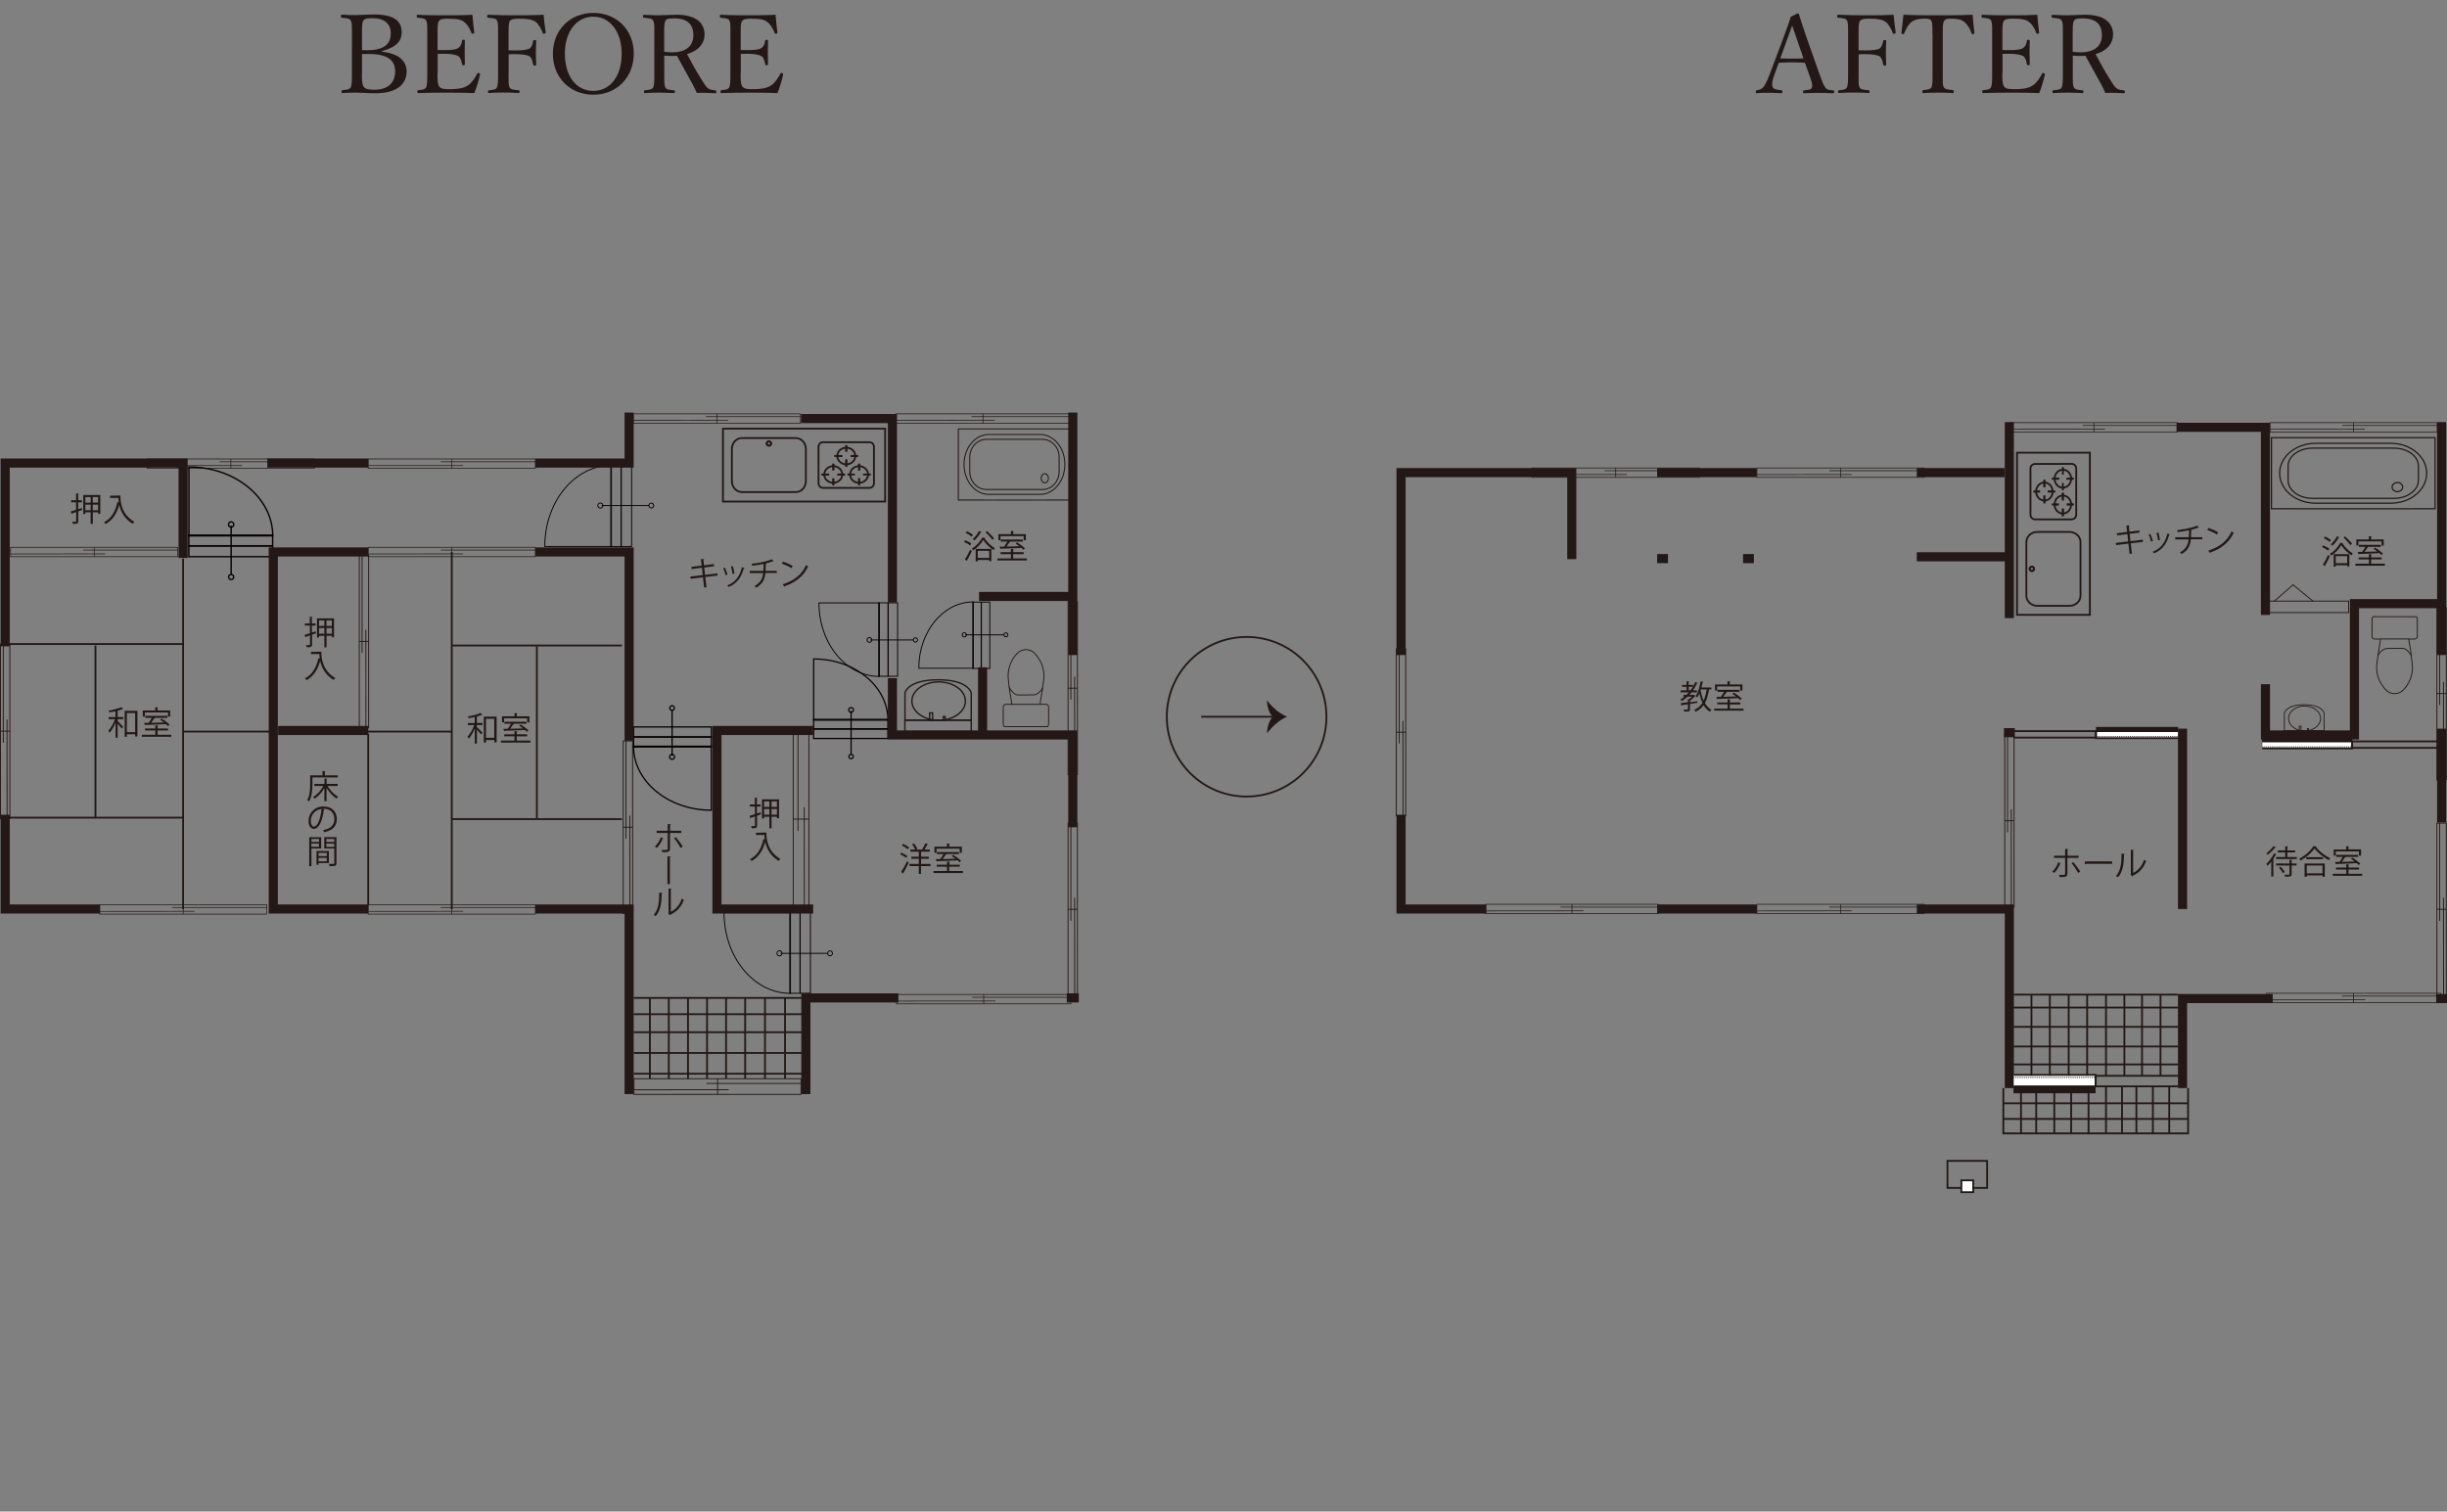 <?xml version="1.0" encoding="utf-8"?>
<!-- Generator: Adobe Illustrator 24.3.0, SVG Export Plug-In . SVG Version: 6.00 Build 0)  -->
<svg version="1.1" id="レイヤー_1" xmlns="http://www.w3.org/2000/svg" xmlns:xlink="http://www.w3.org/1999/xlink" x="0px"
	 y="0px" viewBox="0 0 2688.8 1661.2" style="enable-background:new 0 0 2688.8 1661.2;" xml:space="preserve">
<rect x="0" y="0" width="2688.8" height="1661.2" fill="#808080" stroke="none"/>
<style type="text/css">
	.st0{enable-background:new    ;}
	.st1{fill:#231815;}
	.st2{fill:none;stroke:#231815;stroke-width:2;stroke-miterlimit:10;}
	.st3{fill:none;stroke:#231815;stroke-width:2;}
	.st4{fill:#FFFFFF;stroke:#231815;stroke-width:2;}
	.st5{clip-path:url(#SVGID_2_);}
	.st6{clip-path:url(#SVGID_4_);}
	.st7{fill:none;stroke:#231815;}
	.st8{clip-path:url(#SVGID_6_);}
	.st9{clip-path:url(#SVGID_8_);}
	.st10{clip-path:url(#SVGID_10_);}
	.st11{fill:none;stroke:#231815;stroke-width:1.52;stroke-miterlimit:10;}
	.st12{clip-path:url(#SVGID_12_);}
	.st13{clip-path:url(#SVGID_14_);}
	.st14{fill:none;stroke:#231815;stroke-width:0.95;stroke-miterlimit:10;}
	.st15{clip-path:url(#SVGID_16_);}
	.st16{clip-path:url(#SVGID_18_);}
	.st17{clip-path:url(#SVGID_20_);}
	.st18{fill:none;stroke:#231815;stroke-width:1.01;}
	.st19{clip-path:url(#SVGID_22_);}
	.st20{fill:none;stroke:#231815;stroke-width:0.78;}
	.st21{clip-path:url(#SVGID_24_);}
	.st22{clip-path:url(#SVGID_26_);}
	.st23{fill:none;stroke:#231815;stroke-width:0.8;}
	.st24{clip-path:url(#SVGID_28_);}
	.st25{clip-path:url(#SVGID_30_);}
	.st26{clip-path:url(#SVGID_32_);}
	.st27{clip-path:url(#SVGID_34_);}
	.st28{clip-path:url(#SVGID_36_);}
	.st29{clip-path:url(#SVGID_38_);}
	.st30{clip-path:url(#SVGID_40_);}
	.st31{clip-path:url(#SVGID_42_);}
	.st32{clip-path:url(#SVGID_44_);}
	.st33{clip-path:url(#SVGID_46_);}
	.st34{clip-path:url(#SVGID_48_);}
	.st35{clip-path:url(#SVGID_50_);}
	.st36{clip-path:url(#SVGID_52_);}
	.st37{clip-path:url(#SVGID_54_);}
	.st38{clip-path:url(#SVGID_56_);}
	.st39{clip-path:url(#SVGID_58_);}
	.st40{clip-path:url(#SVGID_60_);}
	.st41{clip-path:url(#SVGID_62_);}
	.st42{clip-path:url(#SVGID_64_);}
	.st43{clip-path:url(#SVGID_66_);}
	.st44{clip-path:url(#SVGID_68_);}
	.st45{clip-path:url(#SVGID_70_);}
	.st46{clip-path:url(#SVGID_72_);}
	.st47{clip-path:url(#SVGID_74_);}
	.st48{fill:none;stroke:#070001;stroke-width:1.35;}
	.st49{clip-path:url(#SVGID_76_);}
	.st50{clip-path:url(#SVGID_78_);}
	.st51{fill:none;stroke:#070001;}
	.st52{clip-path:url(#SVGID_80_);}
	.st53{clip-path:url(#SVGID_82_);}
	.st54{fill:none;stroke:#070001;stroke-width:1.41;}
	.st55{clip-path:url(#SVGID_84_);}
	.st56{clip-path:url(#SVGID_86_);}
	.st57{clip-path:url(#SVGID_88_);}
	.st58{clip-path:url(#SVGID_90_);}
	.st59{clip-path:url(#SVGID_92_);}
	.st60{clip-path:url(#SVGID_94_);}
	.st61{fill:none;stroke:#070001;stroke-width:1.52;}
	.st62{clip-path:url(#SVGID_96_);}
	.st63{clip-path:url(#SVGID_98_);}
	.st64{fill:none;stroke:#231815;stroke-width:10;stroke-miterlimit:10;}
	.st65{clip-path:url(#SVGID_100_);}
	.st66{clip-path:url(#SVGID_102_);}
	.st67{fill:none;stroke:#231815;stroke-width:1.13;stroke-miterlimit:10;}
	.st68{clip-path:url(#SVGID_104_);}
	.st69{clip-path:url(#SVGID_106_);}
	.st70{fill:none;stroke:#231815;stroke-width:1.36;stroke-miterlimit:10;}
	.st71{clip-path:url(#SVGID_108_);}
	.st72{fill:#FFFFFF;}
	.st73{fill:none;stroke:#060001;stroke-dasharray:1,1;}
	.st74{fill:none;stroke:#060001;stroke-width:0.25;}
	.st75{clip-path:url(#SVGID_110_);}
	.st76{clip-path:url(#SVGID_112_);}
	.st77{clip-path:url(#SVGID_114_);}
	.st78{fill:none;stroke:#231815;stroke-linecap:round;stroke-miterlimit:10;}
</style>
<g id="体裁トレース">
	<g id="AFTER">
		<g class="st0">
			<path class="st1" d="M1983.3,69c-4.1-0.2-9.2-0.5-13.8-0.5c-4.9,0-9.7,0.2-15,0.5l-4.8,13.2c-2.5,6.8-3,10.9-1.9,13.6
				c1.1,2.4,5.2,2.9,9.6,3.4c0.7,0.1,1.1,0.4,1.1,1.6c0,1.3-0.2,1.6-1.2,1.6c-4.4-0.2-10.3-0.4-14.6-0.4c-4.2,0-8.4,0-12.2,0.4
				c-1,0-1.2-0.2-1.2-1.6c0-1.2,0.2-1.4,1.2-1.6c3.4-0.5,5.3-1.6,6.8-3.1c2.3-2.4,4.4-7.3,7.2-14.3l14.3-38
				c5.9-16,7.1-19.3,8.9-25.4l7.7-3.7c0.6,0,1.1,0.1,1.3,1c2.3,7.4,4.2,13.4,9.5,28.8l13.6,38.4c2.4,6.8,4.1,11,5.9,13.4
				c1.9,2.4,4.1,2.6,8.4,3c1.1,0.1,1.3,0.4,1.3,1.6c0,1.3-0.2,1.6-1.3,1.6c-4.8-0.2-11.3-0.4-16.1-0.4c-4.6,0-10.9,0.1-15.7,0.4
				c-0.8,0-1.1-0.2-1.1-1.6c0-1.2,0.2-1.4,1.1-1.6c4-0.4,7.8-0.6,8.6-3c1-2.6,0-6-2.3-12.4L1983.3,69z M1974.9,44.4
				c-2.8-7.8-4.1-12-5.6-16.4c-1.6,4.4-3.1,8.8-5.9,16.3l-7.2,19.9c4.2,0.2,8.9,0.2,13.3,0.2c4,0,8.5,0,12.2-0.2L1974.9,44.4z"/>
			<path class="st1" d="M2042.2,80.4c0,11.9,0,13.6,1.2,15.8c1.3,2.4,5.2,2.5,9.7,3c1,0.1,1.2,0.2,1.2,1.4c0,1.3-0.2,1.6-1.2,1.6
				c-5.2-0.4-11.8-0.5-16.8-0.5c-4.9,0-10.8,0.1-15.5,0.5c-1,0-1.2-0.2-1.2-1.4c0-1.3,0.2-1.4,1.1-1.6c4.2-0.5,7.3-0.5,8.6-3
				c1.4-2.6,1.4-7.8,1.4-15.8V37.8c0-11.4,0-12.8-1.3-15.5c-1.2-2.3-5-2.3-9.7-2.8c-0.7-0.1-1-0.4-1-1.4c0-1.6,0.2-1.9,1-1.9
				c10.1,0.5,21.4,0.6,31,0.6c9.5,0,19.6,0,30-0.6c0.5,6.1,1.4,13.3,2.3,19.4c0.1,0.7,0,1.2-1.4,1.4c-1.2,0.2-1.6-0.1-1.8-0.8
				c-1.6-4.4-4.7-9.8-7.7-12.1c-3.6-2.6-8.5-3.6-18.5-3.6c-4.4,0-8.6,0.2-10.2,3c-1.3,2.4-1.2,7.9-1.2,14.3v17.5
				c1.9,0.1,5.2,0.1,7.4,0.1c7.8,0,13.7-0.6,16-2.3c2.4-2,3.1-5.2,3.6-7.9c0.2-0.8,0.4-1.2,1.7-1.2c1.6,0,1.7,0.2,1.7,1.2
				c-0.1,4.1-0.4,8-0.4,12c0,4.4,0.2,9.4,0.4,13.6c0,0.8-0.1,1.3-1.6,1.3c-1.4,0-1.6-0.6-1.8-1.3c-0.5-2.8-1.3-7-3.8-8.8
				c-2.4-1.6-8-2.5-15.7-2.5c-2.3,0-5.5,0-7.4,0.2V80.4z"/>
			<path class="st1" d="M2123.4,37.8c0-10.9-0.1-12.7-1.3-15.1c-1.2-2.2-4.7-2.2-7.7-2.2c-5.5,0-10.8,1-14,3.7
				c-3.5,2.5-6.5,8.2-8,12.4c-0.2,0.7-0.6,1.1-1.8,0.8c-1.2-0.2-1.3-0.6-1.3-1.4c0.8-6,1.7-13.7,2.2-19.8
				c13.2,0.6,25.4,0.6,37.8,0.6c12.2,0,25,0,38.2-0.6c0.5,6.1,1.3,13.8,2,19.8c0,0.8-0.1,1.2-1.2,1.4c-1.4,0.2-1.7-0.1-1.9-0.8
				c-1.4-4.2-4.3-9.7-7.9-12.4c-3.1-2.8-8.4-3.7-14.4-3.7c-3,0-6.1-0.2-7.8,2.4c-1.7,2.5-1.6,8-1.6,14.9v42.6
				c0,11.9-0.1,13.2,1.3,15.7c1.3,2.3,5.4,2.4,9.7,2.9c0.8,0.1,1.1,0.4,1.1,1.6c0,1.3-0.2,1.7-1.1,1.7c-5-0.4-11.8-0.5-16.6-0.5
				c-4.9,0-11.2,0.1-15.7,0.5c-0.8,0-1.1-0.4-1.1-1.6c0-1.3,0.2-1.6,1.1-1.7c4-0.5,7.4-0.6,8.8-2.9c1.4-2.8,1.3-7.8,1.3-15.7V37.8z"
				/>
			<path class="st1" d="M2200.2,80.4c0,5-0.1,11.6,1.7,14.4c1.9,3.1,6.5,3.2,11.9,3.2c11.9,0,17.2-2,20.9-4.9
				c3.8-2.8,6.8-7.8,9.2-12.1c0.4-0.7,0.6-1.1,1.8-0.7c1.4,0.5,1.4,1,1.2,1.7c-1.3,6.2-3.7,14.2-6.2,20.3
				c-10.3-0.4-20.5-0.5-30.2-0.5c-10.2,0-21.2,0.1-31.4,0.5c-0.7,0-1-0.4-1-1.6s0.2-1.4,1-1.6c4.2-0.5,7.1-0.6,8.5-2.9
				c1.4-2.6,1.4-7.9,1.4-15.8V37.8c0-11.4,0-12.8-1.3-15.5c-1.3-2.2-4.7-2.3-9.2-2.8c-0.8-0.1-1.1-0.2-1.1-1.4
				c0-1.6,0.2-1.9,1.1-1.9c10,0.6,20.6,0.6,30.5,0.6c9.5,0,19.3,0,29.6-0.6c0.5,6.1,1.2,13.4,2,19.4c0.1,0.7-0.1,1.2-1.1,1.4
				c-1.4,0.2-1.8-0.1-2-0.8c-1.4-4.3-4.7-9.6-7.8-11.9c-3.2-2.9-8.4-3.8-17.9-3.8c-4.6,0-8.6,0.2-10.3,3c-1.4,2.4-1.2,7.9-1.2,14.3
				V55c1.9,0.1,4.8,0.1,7.4,0.1c7.6,0,13.3-0.6,15.5-2.5c2.8-1.9,3.5-4.9,4-7.8c0.1-0.7,0.2-1.1,1.4-1.1c1.6,0,1.7,0.4,1.7,1.1
				c-0.1,4.2-0.2,8-0.2,12.1c0,4.4,0.1,9.2,0.2,13.6c0,0.8-0.1,1.2-1.7,1.2c-1.1,0-1.3-0.5-1.4-1.2c-0.5-2.6-1.4-7.1-4.2-8.9
				c-2.2-1.4-7.8-2.5-15.2-2.5c-2.6,0-5.5,0-7.4,0.1V80.4z"/>
			<path class="st1" d="M2277.6,80.3c0,11.9,0.1,13.6,1.3,16c1.4,2.4,4.8,2.4,9.2,2.9c1,0.1,1.2,0.4,1.2,1.7c0,1.1-0.2,1.4-1.2,1.4
				c-5.2-0.2-11-0.5-16-0.5c-4.8,0-10.9,0.2-15.6,0.5c-1,0-1.2-0.4-1.2-1.4c0-1.3,0.2-1.6,1.2-1.7c4.1-0.5,7.4-0.6,8.8-2.9
				c1.4-2.6,1.4-8,1.4-16V37.7c0-11.4,0-12.7-1.3-15.2c-1.3-2.4-5.5-2.5-10.1-3c-0.7-0.1-1-0.2-1-1.4c0-1.6,0.2-1.8,1-1.8
				c5.2,0.2,11.4,0.5,16.2,0.5c4.3,0,11.9-0.6,19.7-0.6c22,0,30.7,9.6,30.7,21.8c0,8.9-5.8,17.6-19.3,21.4
				c4.8,9.2,10.3,19.1,16.7,29.2c2.6,4.3,4.8,7.6,7.2,9c2,1.1,4.2,1.3,7.3,1.7c0.7,0.1,1,0.4,1,1.6c0,1.3-0.4,1.6-1.1,1.6
				c-4.4-0.2-7.9-0.5-11.4-0.5c-3.1,0-5.4,0-9,0.1c-1.2-3-2.8-6.2-4.4-9.2c-5.9-10.6-11.6-21-17.4-31.6c-1.4,0.1-3.6,0.2-5.3,0.2
				c-3,0-5.8-0.1-8.6-0.4V80.3z M2277.6,56.9c2.6,0.4,5.6,0.6,8.6,0.6c17,0,23.4-8.5,23.4-18.8c0-11.8-6.5-18.5-20.9-18.5
				c-4,0-8-0.1-9.6,2.3c-1.7,2.4-1.6,8.6-1.6,15.2V56.9z"/>
		</g>
	</g>
	<g id="BEFORE">
		<g class="st0">
			<path class="st1" d="M419.9,56.9c17.2,1.8,26.9,9.4,26.9,21.6c0,11.8-7.8,24-34.6,24c-6.8,0-15.4-0.7-21-0.7
				c-4.7,0-10.2,0.1-14.9,0.5c-0.7,0-1-0.4-1-1.6s0.2-1.4,1-1.6c4.2-0.5,7.4-0.5,9-3c1.4-2.6,1.4-7.8,1.4-15.7V37.7
				c0-11.3,0-12.8-1.4-15.4c-1.3-2.2-5-2.3-9.6-2.8c-0.8-0.1-1.1-0.2-1.1-1.6c0-1.4,0.2-1.8,1.1-1.8c5,0.4,10.2,0.5,15.2,0.5
				c5.4,0,13.3-0.7,19.8-0.7c23.4,0,30.7,7.9,30.7,19.7c0,8.6-4.7,16-21.6,20.5V56.9z M397.7,55.1c1.9,0.1,3.7,0.1,5.9,0.1
				c20.5,0,25.8-8.5,25.8-18.6c0-10.8-7.3-16.6-20-16.6c-4.3,0-8.6,0.1-10.2,2.6c-1.6,2.4-1.4,7.7-1.4,15V55.1z M397.7,80.4
				c0,6.5-0.1,11.9,1.8,14.8c1.8,3,6.6,3.4,12.1,3.4c18.1,0,22.6-11.2,22.6-19.9c0-7.6-2.3-19.4-29-19.4c-2.2,0-4.3,0-7.4,0.1V80.4z
				"/>
			<path class="st1" d="M480.7,80.4c0,5-0.1,11.6,1.7,14.4c1.9,3.1,6.5,3.2,11.9,3.2c11.9,0,17.2-2,20.9-4.9
				c3.8-2.8,6.8-7.8,9.2-12.1c0.4-0.7,0.6-1.1,1.8-0.7c1.4,0.5,1.4,1,1.2,1.7c-1.3,6.2-3.7,14.2-6.2,20.3
				c-10.3-0.4-20.5-0.5-30.2-0.5c-10.2,0-21.2,0.1-31.4,0.5c-0.7,0-1-0.4-1-1.6s0.2-1.4,1-1.6c4.2-0.5,7.1-0.6,8.5-2.9
				c1.4-2.6,1.4-7.9,1.4-15.8V37.8c0-11.4,0-12.8-1.3-15.5c-1.3-2.2-4.7-2.3-9.2-2.8c-0.8-0.1-1.1-0.2-1.1-1.4
				c0-1.6,0.2-1.9,1.1-1.9c10,0.6,20.6,0.6,30.5,0.6c9.5,0,19.3,0,29.6-0.6c0.5,6.1,1.2,13.4,2,19.4c0.1,0.7-0.1,1.2-1.1,1.4
				c-1.4,0.2-1.8-0.1-2-0.8c-1.4-4.3-4.7-9.6-7.8-11.9c-3.2-2.9-8.4-3.8-17.9-3.8c-4.6,0-8.6,0.2-10.3,3c-1.4,2.4-1.2,7.9-1.2,14.3
				V55c1.9,0.1,4.8,0.1,7.4,0.1c7.6,0,13.3-0.6,15.5-2.5c2.8-1.9,3.5-4.9,4-7.8c0.1-0.7,0.2-1.1,1.4-1.1c1.6,0,1.7,0.4,1.7,1.1
				c-0.1,4.2-0.2,8-0.2,12.1c0,4.4,0.1,9.2,0.2,13.6c0,0.8-0.1,1.2-1.7,1.2c-1.1,0-1.3-0.5-1.4-1.2c-0.5-2.6-1.4-7.1-4.2-8.9
				c-2.2-1.4-7.8-2.5-15.2-2.5c-2.6,0-5.5,0-7.4,0.1V80.4z"/>
			<path class="st1" d="M558.8,80.4c0,11.9,0,13.6,1.2,15.8c1.3,2.4,5.2,2.5,9.7,3c1,0.1,1.2,0.2,1.2,1.4c0,1.3-0.2,1.6-1.2,1.6
				c-5.2-0.4-11.8-0.5-16.8-0.5c-4.9,0-10.8,0.1-15.5,0.5c-1,0-1.2-0.2-1.2-1.4c0-1.3,0.2-1.4,1.1-1.6c4.2-0.5,7.3-0.5,8.6-3
				c1.4-2.6,1.4-7.8,1.4-15.8V37.8c0-11.4,0-12.8-1.3-15.5c-1.2-2.3-5-2.3-9.7-2.8c-0.7-0.1-1-0.4-1-1.4c0-1.6,0.2-1.9,1-1.9
				c10.1,0.5,21.4,0.6,31,0.6c9.5,0,19.6,0,30-0.6c0.5,6.1,1.4,13.3,2.3,19.4c0.1,0.7,0,1.2-1.4,1.4c-1.2,0.2-1.6-0.1-1.8-0.8
				c-1.6-4.4-4.7-9.8-7.7-12.1c-3.6-2.6-8.5-3.6-18.5-3.6c-4.4,0-8.6,0.2-10.2,3c-1.3,2.4-1.2,7.9-1.2,14.3v17.5
				c1.9,0.1,5.2,0.1,7.4,0.1c7.8,0,13.7-0.6,16-2.3c2.4-2,3.1-5.2,3.6-7.9c0.2-0.8,0.4-1.2,1.7-1.2c1.6,0,1.7,0.2,1.7,1.2
				c-0.1,4.1-0.4,8-0.4,12c0,4.4,0.2,9.4,0.4,13.6c0,0.8-0.1,1.3-1.6,1.3s-1.6-0.6-1.8-1.3c-0.5-2.8-1.3-7-3.8-8.8
				c-2.4-1.6-8-2.5-15.7-2.5c-2.3,0-5.5,0-7.4,0.2V80.4z"/>
			<path class="st1" d="M696.4,58.9c0,26.2-18.8,45.2-44.5,45.2s-44.4-19.1-44.4-45s18.7-44.9,44.4-44.9S696.4,32.8,696.4,58.9z
				 M620.7,58.9c0,25,12.6,41,31.2,41c18.5,0,31.2-16.1,31.2-40.7c0-24.8-13-40.9-31.2-40.9C633.5,18.4,620.7,34.7,620.7,58.9z"/>
			<path class="st1" d="M729.9,80.3c0,11.9,0.1,13.6,1.3,16c1.4,2.4,4.8,2.4,9.2,2.9c1,0.1,1.2,0.4,1.2,1.7c0,1.1-0.2,1.4-1.2,1.4
				c-5.2-0.2-11-0.5-16-0.5c-4.8,0-10.9,0.2-15.6,0.5c-1,0-1.2-0.4-1.2-1.4c0-1.3,0.2-1.6,1.2-1.7c4.1-0.5,7.4-0.6,8.8-2.9
				c1.4-2.6,1.4-8,1.4-16V37.7c0-11.4,0-12.7-1.3-15.2c-1.3-2.4-5.5-2.5-10.1-3c-0.7-0.1-1-0.2-1-1.4c0-1.6,0.2-1.8,1-1.8
				c5.2,0.2,11.4,0.5,16.2,0.5c4.3,0,11.9-0.6,19.7-0.6c22,0,30.7,9.6,30.7,21.8c0,8.9-5.8,17.6-19.3,21.4
				c4.8,9.2,10.3,19.1,16.7,29.2c2.6,4.3,4.8,7.6,7.2,9c2,1.1,4.2,1.3,7.3,1.7c0.7,0.1,1,0.4,1,1.6c0,1.3-0.4,1.6-1.1,1.6
				c-4.4-0.2-7.9-0.5-11.4-0.5c-3.1,0-5.4,0-9,0.1c-1.2-3-2.8-6.2-4.4-9.2c-5.9-10.6-11.6-21-17.4-31.6c-1.4,0.1-3.6,0.2-5.3,0.2
				c-3,0-5.8-0.1-8.6-0.4V80.3z M729.9,56.9c2.6,0.4,5.6,0.6,8.6,0.6c17,0,23.4-8.5,23.4-18.8c0-11.8-6.5-18.5-20.9-18.5
				c-4,0-8-0.1-9.6,2.3c-1.7,2.4-1.6,8.6-1.6,15.2V56.9z"/>
			<path class="st1" d="M813.8,80.4c0,5-0.1,11.6,1.7,14.4c1.9,3.1,6.5,3.2,11.9,3.2c11.9,0,17.2-2,20.9-4.9
				c3.8-2.8,6.8-7.8,9.2-12.1c0.4-0.7,0.6-1.1,1.8-0.7c1.4,0.5,1.4,1,1.2,1.7c-1.3,6.2-3.7,14.2-6.2,20.3
				c-10.3-0.4-20.5-0.5-30.2-0.5c-10.2,0-21.2,0.1-31.4,0.5c-0.7,0-1-0.4-1-1.6s0.2-1.4,1-1.6c4.2-0.5,7.1-0.6,8.5-2.9
				c1.4-2.6,1.4-7.9,1.4-15.8V37.8c0-11.4,0-12.8-1.3-15.5c-1.3-2.2-4.7-2.3-9.2-2.8c-0.8-0.1-1.1-0.2-1.1-1.4
				c0-1.6,0.2-1.9,1.1-1.9c10,0.6,20.6,0.6,30.5,0.6c9.5,0,19.3,0,29.6-0.6c0.5,6.1,1.2,13.4,2,19.4c0.1,0.7-0.1,1.2-1.1,1.4
				c-1.4,0.2-1.8-0.1-2-0.8c-1.4-4.3-4.7-9.6-7.8-11.9c-3.2-2.9-8.4-3.8-17.9-3.8c-4.6,0-8.6,0.2-10.3,3c-1.4,2.4-1.2,7.9-1.2,14.3
				V55c1.9,0.1,4.8,0.1,7.4,0.1c7.6,0,13.3-0.6,15.5-2.5c2.8-1.9,3.5-4.9,4-7.8c0.1-0.7,0.2-1.1,1.4-1.1c1.6,0,1.7,0.4,1.7,1.1
				c-0.1,4.2-0.2,8-0.2,12.1c0,4.4,0.1,9.2,0.2,13.6c0,0.8-0.1,1.2-1.7,1.2c-1.1,0-1.3-0.5-1.4-1.2c-0.5-2.6-1.4-7.1-4.2-8.9
				c-2.2-1.4-7.8-2.5-15.2-2.5c-2.6,0-5.5,0-7.4,0.1V80.4z"/>
		</g>
	</g>
	<g id="矢印">
		<circle class="st2" cx="1369.8" cy="787.7" r="87.7"/>
		<line class="st2" x1="1319.9" y1="787.7" x2="1400" y2="787.7"/>
		<path class="st1" d="M1398.4,787.7c-4.2-4.2-6.2-12.4-6.3-18.2c5.7,7.7,13.2,14.4,22.2,18.2c-9,3.6-16.1,10.7-22.2,18.2
			C1392.6,799.7,1394.1,792.3,1398.4,787.7z"/>
	</g>
</g>
<g id="トレース">
	<g id="レイヤー_1_1_">
		<rect x="794.4" y="471.1" class="st3" width="178.2" height="80.1"/>
		<path class="st3" d="M960.3,531.4c-0.1,2.8-2.4,4.9-5.2,4.8c0,0,0,0,0,0h-50.4c-2.8,0.1-5.1-2-5.3-4.8v-40.6
			c0.1-2.8,2.5-5,5.3-4.8h50.4c2.8-0.1,5.1,2,5.2,4.8c0,0,0,0,0,0.1V531.4z"/>
		<path class="st3" d="M925.5,521.5c0-5-4.4-9.2-9.9-9.2s-9.9,4.1-9.9,9.2s4.5,9.1,9.9,9.1S925.5,526.5,925.5,521.5z"/>
		<path class="st3" d="M953.9,521.5c0-5-4.4-9.2-9.9-9.2s-9.9,4.1-9.9,9.2s4.4,9.1,9.9,9.1S953.9,526.5,953.9,521.5z"/>
		<path class="st3" d="M939.8,501.1c0-5-4.4-9.1-9.9-9.1s-9.9,4.1-9.9,9.1s4.4,9.2,9.9,9.2S939.8,506.2,939.8,501.1z"/>
		<line class="st2" x1="920.2" y1="521.5" x2="928.5" y2="521.5"/>
		<line class="st3" x1="920.2" y1="521.5" x2="928.5" y2="521.5"/>
		<line class="st2" x1="902.8" y1="521.5" x2="911.1" y2="521.5"/>
		<line class="st3" x1="902.8" y1="521.5" x2="911.1" y2="521.5"/>
		<line class="st2" x1="915.7" y1="525.8" x2="915.7" y2="533.3"/>
		<line class="st3" x1="915.7" y1="525.8" x2="915.7" y2="533.3"/>
		<line class="st2" x1="915.7" y1="509.6" x2="915.7" y2="516.8"/>
		<line class="st3" x1="915.7" y1="509.6" x2="915.7" y2="516.8"/>
		<line class="st3" x1="948.4" y1="521.5" x2="956.9" y2="521.5"/>
		<line class="st3" x1="931.2" y1="521.5" x2="939.3" y2="521.5"/>
		<line class="st2" x1="944" y1="525.6" x2="944" y2="533.3"/>
		<line class="st3" x1="944" y1="525.6" x2="944" y2="533.3"/>
		<line class="st2" x1="944" y1="509.6" x2="944" y2="517.2"/>
		<line class="st3" x1="944" y1="509.6" x2="944" y2="517.2"/>
		<line class="st2" x1="934.7" y1="501.1" x2="942.7" y2="501.1"/>
		<line class="st3" x1="934.7" y1="501.1" x2="942.7" y2="501.1"/>
		<line class="st2" x1="917" y1="501.1" x2="925.5" y2="501.1"/>
		<line class="st3" x1="917" y1="501.1" x2="925.5" y2="501.1"/>
		<line class="st2" x1="929.9" y1="505" x2="929.9" y2="513"/>
		<line class="st3" x1="929.9" y1="505" x2="929.9" y2="513"/>
		<line class="st2" x1="929.9" y1="489.2" x2="929.9" y2="496.3"/>
		<line class="st3" x1="929.9" y1="489.2" x2="929.9" y2="496.3"/>
		<path class="st3" d="M885.5,528.8c0,6.7-5,12-11.2,12h-59c-6.1,0-11.1-5.4-11.1-12v-35.4c0-6.7,5-12,11.1-12h59
			c6.2,0,11.2,5.4,11.2,12V528.8z"/>
		<path class="st2" d="M847.3,487.6c-0.1,1.3-1.3,2.3-2.6,2.2c-1.3-0.1-2.3-1.3-2.2-2.6c0.1-1.2,1.2-2.2,2.4-2.2
			C846.3,485,847.3,486.2,847.3,487.6"/>
		<path class="st3" d="M847.3,487.6c-0.1,1.3-1.3,2.3-2.6,2.2c-1.3-0.1-2.3-1.3-2.2-2.6c0.1-1.2,1.2-2.2,2.4-2.2
			C846.3,485,847.3,486.2,847.3,487.6z"/>
		<rect x="2216.3" y="497.5" class="st3" width="80.1" height="178.2"/>
		<path class="st3" d="M2276.6,509.8c2.8,0.1,4.9,2.4,4.8,5.2c0,0,0,0,0,0.1v50.4c0.1,2.8-2.1,5.1-4.8,5.3h-40.6
			c-2.8-0.1-5-2.5-4.9-5.3v-50.4c-0.1-2.8,2-5.1,4.8-5.2c0,0,0,0,0.1,0L2276.6,509.8z"/>
		<path class="st3" d="M2266.7,544.6c-5,0-9.1,4.4-9.1,9.9s4.1,9.9,9.1,9.9s9.1-4.5,9.1-9.9S2271.8,544.6,2266.7,544.6z"/>
		<path class="st3" d="M2266.7,516.2c-5,0-9.1,4.4-9.1,9.9s4.1,9.9,9.1,9.9s9.1-4.4,9.1-9.9S2271.8,516.2,2266.7,516.2z"/>
		<path class="st3" d="M2246.4,530.3c-5,0-9.1,4.4-9.1,9.9s4.1,9.9,9.1,9.9s9.1-4.4,9.1-9.9S2251.4,530.3,2246.4,530.3z"/>
		<line class="st2" x1="2266.7" y1="549.9" x2="2266.7" y2="541.6"/>
		<line class="st3" x1="2266.7" y1="549.9" x2="2266.7" y2="541.6"/>
		<line class="st2" x1="2266.7" y1="567.3" x2="2266.7" y2="559"/>
		<line class="st3" x1="2266.7" y1="567.3" x2="2266.7" y2="559"/>
		<line class="st2" x1="2271.1" y1="554.4" x2="2278.6" y2="554.4"/>
		<line class="st3" x1="2271.1" y1="554.4" x2="2278.6" y2="554.4"/>
		<line class="st2" x1="2254.9" y1="554.4" x2="2262.1" y2="554.4"/>
		<line class="st3" x1="2254.9" y1="554.4" x2="2262.1" y2="554.4"/>
		<line class="st3" x1="2266.7" y1="521.7" x2="2266.7" y2="513.2"/>
		<line class="st3" x1="2266.7" y1="538.9" x2="2266.7" y2="530.8"/>
		<line class="st2" x1="2270.9" y1="526.1" x2="2278.6" y2="526.1"/>
		<line class="st3" x1="2270.9" y1="526.1" x2="2278.6" y2="526.1"/>
		<line class="st2" x1="2254.9" y1="526.1" x2="2262.5" y2="526.1"/>
		<line class="st3" x1="2254.9" y1="526.1" x2="2262.5" y2="526.1"/>
		<line class="st2" x1="2246.4" y1="535.4" x2="2246.4" y2="527.4"/>
		<line class="st3" x1="2246.4" y1="535.4" x2="2246.4" y2="527.4"/>
		<line class="st2" x1="2246.4" y1="553.1" x2="2246.4" y2="544.6"/>
		<line class="st3" x1="2246.4" y1="553.1" x2="2246.4" y2="544.6"/>
		<line class="st2" x1="2250.2" y1="540.2" x2="2258.2" y2="540.2"/>
		<line class="st3" x1="2250.2" y1="540.2" x2="2258.2" y2="540.2"/>
		<line class="st2" x1="2234.5" y1="540.2" x2="2241.6" y2="540.2"/>
		<line class="st3" x1="2234.5" y1="540.2" x2="2241.6" y2="540.2"/>
		<path class="st3" d="M2274,584.6c6.6,0,12.1,5,12.1,11.1v59c0,6.1-5.4,11.1-12.1,11.1h-35.4c-6.6,0-12-5-12-11.1v-59
			c0-6.1,5.4-11.1,12-11.1H2274z"/>
		<path class="st2" d="M2232.9,622.8c1.3,0.1,2.3,1.3,2.1,2.6c-0.1,1.3-1.3,2.3-2.6,2.1c-1.2-0.1-2.2-1.2-2.2-2.4
			C2230.3,623.8,2231.5,622.8,2232.9,622.8"/>
		<path class="st3" d="M2232.9,622.8c1.3,0.1,2.3,1.3,2.1,2.6c-0.1,1.3-1.3,2.3-2.6,2.1c-1.2-0.1-2.2-1.2-2.2-2.4
			C2230.3,623.8,2231.5,622.8,2232.9,622.8z"/>
		<rect x="2139.9" y="1275.8" class="st3" width="43.6" height="29.7"/>
		<rect x="2155.2" y="1297.2" class="st4" width="13" height="13"/>
	</g>
	<g id="トイレ">
		<g>
			<defs>
				<rect id="SVGID_1_" x="1093.4" y="705.1" width="67.7" height="102.6"/>
			</defs>
			<clipPath id="SVGID_2_">
				<use xlink:href="#SVGID_1_"  style="overflow:visible;"/>
			</clipPath>
			<g class="st5">
				<g>
					<defs>
						<rect id="SVGID_3_" x="1093.4" y="705.1" width="67.7" height="102.6"/>
					</defs>
					<clipPath id="SVGID_4_">
						<use xlink:href="#SVGID_3_"  style="overflow:visible;"/>
					</clipPath>
					<g class="st6">
						<path class="st7" d="M1103.5,798.7c-0.7-0.7-1.1-1.7-1.1-2.8v-19.1c0-1.4,0.9-2.3,2.7-2.8h6.8c-1.8-9.9-3.2-18.9-4-28.1
							c-0.6-5.6,0.3-11.2,2.4-16.3c1.7-4.3,4.2-8.2,7.4-11.5c5-5.3,13.4-5.6,18.8-0.5c0.2,0.2,0.4,0.3,0.5,0.5
							c3.1,3.4,5.7,7.3,7.6,11.5c2,5.2,2.9,10.8,2.4,16.3c-1.3,9.2-2.6,19.1-4.2,28.1h-0.4h7.4c1,0.2,1.8,0.9,2.2,1.8l0.2,0.9v19.1
							c0,1-0.4,2-1.1,2.8H1103.5"/>
						<path class="st7" d="M1108.8,755.4c2.7,4.6,6.2,7.8,8.4,8.2s15.7,0,18.8,0s7.8-3.6,9.9-7.8"/>
						<line class="st7" x1="1111.8" y1="774.1" x2="1142.7" y2="774.1"/>
					</g>
				</g>
			</g>
		</g>
	</g>
	<g id="トイレ-2">
		<g>
			<defs>
				<rect id="SVGID_5_" x="2597.5" y="668.6" width="67.7" height="102.6"/>
			</defs>
			<clipPath id="SVGID_6_">
				<use xlink:href="#SVGID_5_"  style="overflow:visible;"/>
			</clipPath>
			<g class="st8">
				<g>
					<defs>
						<rect id="SVGID_7_" x="2597.5" y="668.6" width="67.7" height="102.6"/>
					</defs>
					<clipPath id="SVGID_8_">
						<use xlink:href="#SVGID_7_"  style="overflow:visible;"/>
					</clipPath>
					<g class="st9">
						<path class="st7" d="M2655.1,677.6c0.7,0.7,1.1,1.7,1.1,2.8v19.1c0,1.4-0.9,2.3-2.7,2.8h-6.8c1.8,9.9,3.1,18.9,4,28.1
							c0.6,5.6-0.3,11.2-2.4,16.3c-1.7,4.3-4.2,8.2-7.4,11.5c-5,5.3-13.4,5.6-18.8,0.5c-0.2-0.2-0.4-0.3-0.5-0.5
							c-3.1-3.4-5.7-7.3-7.6-11.5c-2-5.2-2.9-10.8-2.4-16.3c1.3-9.2,2.6-19.1,4.2-28.1h0.4h-7.4c-1-0.2-1.8-0.9-2.2-1.8l-0.2-0.9
							v-19.1c0-1,0.4-2,1.1-2.8H2655.1"/>
						<path class="st7" d="M2649.9,720.9c-2.7-4.6-6.2-7.8-8.4-8.2s-15.6,0-18.8,0s-7.8,3.6-9.9,7.8"/>
						<line class="st7" x1="2646.8" y1="702.2" x2="2615.9" y2="702.2"/>
					</g>
				</g>
			</g>
		</g>
	</g>
	<g id="洗面台">
		<g>
			<defs>
				<rect id="SVGID_9_" x="980.6" y="733.4" width="100.2" height="84.3"/>
			</defs>
			<clipPath id="SVGID_10_">
				<use xlink:href="#SVGID_9_"  style="overflow:visible;"/>
			</clipPath>
			<g class="st10">
				<polygon class="st11" points="994.3,791.5 1067.2,791.5 1067.2,792.4 1067.2,804.1 994.3,804.1 				"/>
				<g>
					<defs>
						<rect id="SVGID_11_" x="980.6" y="733.4" width="100.2" height="84.3"/>
					</defs>
					<clipPath id="SVGID_12_">
						<use xlink:href="#SVGID_11_"  style="overflow:visible;"/>
					</clipPath>
					<g class="st12">
						<path class="st11" d="M1067.2,761.5c0,0-2.6-14.4-36.4-14.4s-36.4,14.4-36.4,14.4v30h72.8L1067.2,761.5z"/>
						<path class="st11" d="M1002,770.5c0-11.6,13.2-21.1,29.4-21.1s29.4,9.4,29.4,21.1s-13.2,21.1-29.4,21.1S1002,782.1,1002,770.5
							z"/>
						<rect x="1021.5" y="783.5" class="st11" width="3.3" height="8"/>
						<rect x="1036.6" y="787.5" class="st11" width="2" height="4"/>
					</g>
				</g>
			</g>
		</g>
	</g>
	<g id="洗面台-2">
		<g>
			<defs>
				<rect id="SVGID_13_" x="2501.9" y="765.6" width="60" height="54.8"/>
			</defs>
			<clipPath id="SVGID_14_">
				<use xlink:href="#SVGID_13_"  style="overflow:visible;"/>
			</clipPath>
			<g class="st13">
				<polygon class="st14" points="2510.1,803.3 2553.7,803.3 2553.7,803.8 2553.7,811.4 2510.1,811.4 				"/>
				<g>
					<defs>
						<rect id="SVGID_15_" x="2501.9" y="765.6" width="60" height="54.8"/>
					</defs>
					<clipPath id="SVGID_16_">
						<use xlink:href="#SVGID_15_"  style="overflow:visible;"/>
					</clipPath>
					<g class="st15">
						<path class="st14" d="M2553.7,783.8c0,0-1.5-9.3-21.8-9.3s-21.8,9.3-21.8,9.3v19.5h43.6V783.8z"/>
						<path class="st14" d="M2514.7,789.6c0-7.6,7.9-13.7,17.6-13.7s17.6,6.1,17.6,13.7s-7.9,13.7-17.6,13.7
							S2514.7,797.2,2514.7,789.6z"/>
						<rect x="2526.4" y="798.1" class="st14" width="2" height="5.2"/>
						<rect x="2535.4" y="800.7" class="st14" width="1.2" height="2.6"/>
					</g>
				</g>
			</g>
		</g>
	</g>
	<g id="アートワーク_2">
		<g>
			<defs>
				<rect id="SVGID_17_" x="862.6" y="792.9" width="35.2" height="214.7"/>
			</defs>
			<clipPath id="SVGID_18_">
				<use xlink:href="#SVGID_17_"  style="overflow:visible;"/>
			</clipPath>
			<g class="st16">
				<rect x="871.6" y="802.8" class="st7" width="17.2" height="195.1"/>
				<line class="st7" x1="876.8" y1="802.5" x2="876.8" y2="913.2"/>
				<line class="st7" x1="883.8" y1="997.5" x2="883.7" y2="887.1"/>
				<line class="st7" x1="888.9" y1="900.2" x2="871.6" y2="900.2"/>
			</g>
		</g>
	</g>
	<g id="アートワーク_2-2">
		<g>
			<defs>
				<rect id="SVGID_19_" x="687.3" y="1176.5" width="202.1" height="35.2"/>
			</defs>
			<clipPath id="SVGID_20_">
				<use xlink:href="#SVGID_19_"  style="overflow:visible;"/>
			</clipPath>
			<g class="st17">
				<rect x="696.6" y="1185.5" class="st18" width="183.6" height="17.2"/>
				<line class="st18" x1="880.4" y1="1190.7" x2="776.2" y2="1190.7"/>
				<line class="st18" x1="696.9" y1="1197.7" x2="800.8" y2="1197.6"/>
				<line class="st18" x1="788.5" y1="1202.8" x2="788.5" y2="1185.6"/>
			</g>
		</g>
	</g>
	<g id="アートワーク_2-3">
		<g>
			<defs>
				<rect id="SVGID_21_" x="395.3" y="988.9" width="202.2" height="21.1"/>
			</defs>
			<clipPath id="SVGID_22_">
				<use xlink:href="#SVGID_21_"  style="overflow:visible;"/>
			</clipPath>
			<g class="st19">
				<rect x="404.6" y="994.3" class="st20" width="183.7" height="10.3"/>
				<line class="st20" x1="588.5" y1="997.3" x2="484.3" y2="997.3"/>
				<line class="st20" x1="404.9" y1="1001.6" x2="508.8" y2="1001.5"/>
				<line class="st20" x1="496.5" y1="1004.6" x2="496.5" y2="994.3"/>
			</g>
		</g>
	</g>
	<g id="アートワーク_2-4">
		<g>
			<defs>
				<rect id="SVGID_23_" x="100.1" y="988.9" width="202.1" height="21.1"/>
			</defs>
			<clipPath id="SVGID_24_">
				<use xlink:href="#SVGID_23_"  style="overflow:visible;"/>
			</clipPath>
			<g class="st21">
				<rect x="109.4" y="994.3" class="st20" width="183.7" height="10.3"/>
				<line class="st20" x1="293.2" y1="997.3" x2="189" y2="997.3"/>
				<line class="st20" x1="109.7" y1="1001.6" x2="213.6" y2="1001.5"/>
				<line class="st20" x1="201.3" y1="1004.6" x2="201.3" y2="994.3"/>
			</g>
		</g>
	</g>
	<g id="アートワーク_2-5">
		<g>
			<defs>
				<rect id="SVGID_25_" x="1622.7" y="988.4" width="209.1" height="21.1"/>
			</defs>
			<clipPath id="SVGID_26_">
				<use xlink:href="#SVGID_25_"  style="overflow:visible;"/>
			</clipPath>
			<g class="st22">
				<rect x="1632.3" y="993.8" class="st23" width="189.9" height="10.3"/>
				<line class="st23" x1="1822.4" y1="996.9" x2="1714.7" y2="996.9"/>
				<line class="st23" x1="1632.6" y1="1001.1" x2="1740" y2="1001"/>
				<line class="st23" x1="1727.3" y1="1004.2" x2="1727.3" y2="993.8"/>
			</g>
		</g>
	</g>
	<g id="アートワーク_2-6">
		<g>
			<defs>
				<rect id="SVGID_27_" x="1921.2" y="988.4" width="202.1" height="21.1"/>
			</defs>
			<clipPath id="SVGID_28_">
				<use xlink:href="#SVGID_27_"  style="overflow:visible;"/>
			</clipPath>
			<g class="st24">
				<rect x="1930.5" y="993.8" class="st20" width="183.7" height="10.3"/>
				<line class="st20" x1="2114.3" y1="996.9" x2="2010.1" y2="996.9"/>
				<line class="st20" x1="1930.8" y1="1001.1" x2="2034.7" y2="1001"/>
				<line class="st20" x1="2022.4" y1="1004.2" x2="2022.4" y2="993.8"/>
			</g>
		</g>
	</g>
	<g id="アートワーク_2-7">
		<g>
			<defs>
				<rect id="SVGID_29_" x="395.3" y="499" width="202.2" height="21.1"/>
			</defs>
			<clipPath id="SVGID_30_">
				<use xlink:href="#SVGID_29_"  style="overflow:visible;"/>
			</clipPath>
			<g class="st25">
				<rect x="404.6" y="504.4" class="st20" width="183.7" height="10.3"/>
				<line class="st20" x1="588.5" y1="507.5" x2="484.3" y2="507.5"/>
				<line class="st20" x1="404.9" y1="511.7" x2="508.8" y2="511.7"/>
				<line class="st20" x1="496.5" y1="514.8" x2="496.5" y2="504.5"/>
			</g>
		</g>
	</g>
	<g id="アートワーク_2-8">
		<g>
			<defs>
				<rect id="SVGID_31_" x="1921.2" y="508.9" width="202.1" height="21.1"/>
			</defs>
			<clipPath id="SVGID_32_">
				<use xlink:href="#SVGID_31_"  style="overflow:visible;"/>
			</clipPath>
			<g class="st26">
				<rect x="1930.5" y="514.3" class="st20" width="183.7" height="10.3"/>
				<line class="st20" x1="2114.3" y1="517.3" x2="2010.1" y2="517.3"/>
				<line class="st20" x1="1930.8" y1="521.6" x2="2034.7" y2="521.5"/>
				<line class="st20" x1="2022.4" y1="524.6" x2="2022.4" y2="514.3"/>
			</g>
		</g>
	</g>
	<g id="アートワーク_2-9">
		<g>
			<defs>
				<rect id="SVGID_33_" x="2485" y="459.1" width="202.1" height="21.1"/>
			</defs>
			<clipPath id="SVGID_34_">
				<use xlink:href="#SVGID_33_"  style="overflow:visible;"/>
			</clipPath>
			<g class="st27">
				<rect x="2494.3" y="464.5" class="st20" width="183.7" height="10.3"/>
				<line class="st20" x1="2678.2" y1="467.6" x2="2573.9" y2="467.6"/>
				<line class="st20" x1="2494.6" y1="471.8" x2="2598.5" y2="471.7"/>
				<line class="st20" x1="2586.2" y1="474.8" x2="2586.2" y2="464.5"/>
			</g>
		</g>
	</g>
	<g id="アートワーク_2-10">
		<g>
			<defs>
				<rect id="SVGID_35_" x="2199.7" y="459.1" width="202.1" height="21.1"/>
			</defs>
			<clipPath id="SVGID_36_">
				<use xlink:href="#SVGID_35_"  style="overflow:visible;"/>
			</clipPath>
			<g class="st28">
				<rect x="2208.9" y="464.5" class="st20" width="183.7" height="10.3"/>
				<line class="st20" x1="2392.8" y1="467.6" x2="2288.6" y2="467.6"/>
				<line class="st20" x1="2209.2" y1="471.8" x2="2313.1" y2="471.7"/>
				<line class="st20" x1="2300.8" y1="474.8" x2="2300.8" y2="464.5"/>
			</g>
		</g>
	</g>
	<g id="アートワーク_2-11">
		<g>
			<defs>
				<rect id="SVGID_37_" x="1674.2" y="508.9" width="202.2" height="21.1"/>
			</defs>
			<clipPath id="SVGID_38_">
				<use xlink:href="#SVGID_37_"  style="overflow:visible;"/>
			</clipPath>
			<g class="st29">
				<rect x="1683.5" y="514.3" class="st20" width="183.7" height="10.3"/>
				<line class="st20" x1="1867.3" y1="517.3" x2="1763.1" y2="517.3"/>
				<line class="st20" x1="1683.8" y1="521.6" x2="1787.7" y2="521.5"/>
				<line class="st20" x1="1775.4" y1="524.6" x2="1775.4" y2="514.3"/>
			</g>
		</g>
	</g>
	<g id="アートワーク_2-12">
		<g>
			<defs>
				<rect id="SVGID_39_" x="686.7" y="449.4" width="202.1" height="21.1"/>
			</defs>
			<clipPath id="SVGID_40_">
				<use xlink:href="#SVGID_39_"  style="overflow:visible;"/>
			</clipPath>
			<g class="st30">
				<rect x="695.9" y="454.8" class="st20" width="183.7" height="10.3"/>
				<line class="st20" x1="879.8" y1="457.9" x2="775.6" y2="457.9"/>
				<line class="st20" x1="696.2" y1="462.1" x2="800.1" y2="462"/>
				<line class="st20" x1="787.8" y1="465.2" x2="787.8" y2="454.8"/>
			</g>
		</g>
	</g>
	<g id="アートワーク_2-13">
		<g>
			<defs>
				<rect id="SVGID_41_" x="974.7" y="449.4" width="210.7" height="21.1"/>
			</defs>
			<clipPath id="SVGID_42_">
				<use xlink:href="#SVGID_41_"  style="overflow:visible;"/>
			</clipPath>
			<g class="st31">
				<rect x="984.3" y="454.8" class="st23" width="191.5" height="10.3"/>
				<line class="st23" x1="1176" y1="457.9" x2="1067.4" y2="457.9"/>
				<line class="st23" x1="984.6" y1="462.1" x2="1093" y2="462"/>
				<line class="st23" x1="1080.1" y1="465.2" x2="1080.1" y2="454.8"/>
			</g>
		</g>
	</g>
	<g id="アートワーク_2-14">
		<g>
			<defs>
				<rect id="SVGID_43_" x="975.5" y="1087.5" width="210.7" height="21.1"/>
			</defs>
			<clipPath id="SVGID_44_">
				<use xlink:href="#SVGID_43_"  style="overflow:visible;"/>
			</clipPath>
			<g class="st32">
				<rect x="985.1" y="1092.9" class="st23" width="191.5" height="10.3"/>
				<line class="st23" x1="1176.8" y1="1096" x2="1068.2" y2="1096"/>
				<line class="st23" x1="985.5" y1="1100.2" x2="1093.8" y2="1100.1"/>
				<line class="st23" x1="1080.9" y1="1103.3" x2="1080.9" y2="1092.9"/>
			</g>
		</g>
	</g>
	<g id="アートワーク_2-15">
		<g>
			<defs>
				<rect id="SVGID_45_" x="2480.7" y="1086.2" width="210.7" height="21.1"/>
			</defs>
			<clipPath id="SVGID_46_">
				<use xlink:href="#SVGID_45_"  style="overflow:visible;"/>
			</clipPath>
			<g class="st33">
				<rect x="2490.4" y="1091.6" class="st23" width="191.5" height="10.3"/>
				<line class="st23" x1="2682.1" y1="1094.7" x2="2573.4" y2="1094.7"/>
				<line class="st23" x1="2490.7" y1="1098.9" x2="2599" y2="1098.8"/>
				<line class="st23" x1="2586.2" y1="1101.9" x2="2586.2" y2="1091.6"/>
			</g>
		</g>
	</g>
	<g id="アートワーク_2-16">
		<g>
			<defs>
				<rect id="SVGID_47_" x="395.3" y="596.1" width="202.2" height="21.1"/>
			</defs>
			<clipPath id="SVGID_48_">
				<use xlink:href="#SVGID_47_"  style="overflow:visible;"/>
			</clipPath>
			<g class="st34">
				<rect x="404.6" y="601.5" class="st20" width="183.7" height="10.3"/>
				<line class="st20" x1="588.5" y1="604.5" x2="484.3" y2="604.5"/>
				<line class="st20" x1="404.9" y1="608.8" x2="508.8" y2="608.7"/>
				<line class="st20" x1="496.5" y1="611.8" x2="496.5" y2="601.5"/>
			</g>
		</g>
	</g>
	<g id="アートワーク_2-17">
		<g>
			<defs>
				<rect id="SVGID_49_" x="2.3" y="596.1" width="202.1" height="21.1"/>
			</defs>
			<clipPath id="SVGID_50_">
				<use xlink:href="#SVGID_49_"  style="overflow:visible;"/>
			</clipPath>
			<g class="st35">
				<rect x="11.6" y="601.5" class="st20" width="183.7" height="10.3"/>
				<line class="st20" x1="195.5" y1="604.5" x2="91.3" y2="604.5"/>
				<line class="st20" x1="11.9" y1="608.8" x2="115.8" y2="608.7"/>
				<line class="st20" x1="103.5" y1="611.8" x2="103.5" y2="601.5"/>
			</g>
		</g>
	</g>
	<g id="アートワーク_2-18">
		<g>
			<defs>
				<rect id="SVGID_51_" x="1528.9" y="703.7" width="21.1" height="202.2"/>
			</defs>
			<clipPath id="SVGID_52_">
				<use xlink:href="#SVGID_51_"  style="overflow:visible;"/>
			</clipPath>
			<g class="st36">
				<rect x="1534.3" y="712.9" class="st7" width="10.3" height="183.7"/>
				<line class="st7" x1="1537.4" y1="712.7" x2="1537.4" y2="816.9"/>
				<line class="st7" x1="1541.6" y1="896.3" x2="1541.5" y2="792.4"/>
				<line class="st7" x1="1544.7" y1="804.7" x2="1534.3" y2="804.7"/>
			</g>
		</g>
	</g>
	<g id="アートワーク_2-19">
		<g>
			<defs>
				<rect id="SVGID_53_" x="-4.9" y="698" width="21.1" height="211.1"/>
			</defs>
			<clipPath id="SVGID_54_">
				<use xlink:href="#SVGID_53_"  style="overflow:visible;"/>
			</clipPath>
			<g class="st37">
				<rect x="0.5" y="707.7" class="st7" width="10.3" height="191.8"/>
				<line class="st7" x1="3.6" y1="707.4" x2="3.6" y2="816.3"/>
				<line class="st7" x1="7.8" y1="899.2" x2="7.7" y2="790.7"/>
				<line class="st7" x1="10.9" y1="803.5" x2="0.5" y2="803.5"/>
			</g>
		</g>
	</g>
	<g id="アートワーク_2-20">
		<g>
			<defs>
				<rect id="SVGID_55_" x="389.4" y="600.7" width="21.1" height="208.8"/>
			</defs>
			<clipPath id="SVGID_56_">
				<use xlink:href="#SVGID_55_"  style="overflow:visible;"/>
			</clipPath>
			<g class="st38">
				<rect x="394.8" y="610.2" class="st7" width="10.3" height="189.7"/>
				<line class="st7" x1="397.9" y1="610" x2="397.9" y2="717.6"/>
				<line class="st7" x1="402.1" y1="799.5" x2="402" y2="692.2"/>
				<line class="st7" x1="405.2" y1="704.9" x2="394.8" y2="704.9"/>
			</g>
		</g>
	</g>
	<g id="アートワーク_2-21">
		<g>
			<defs>
				<rect id="SVGID_57_" x="1168.2" y="652" width="21.1" height="208.7"/>
			</defs>
			<clipPath id="SVGID_58_">
				<use xlink:href="#SVGID_57_"  style="overflow:visible;"/>
			</clipPath>
			<g class="st39">
				<rect x="1173.6" y="661.5" class="st7" width="10.3" height="189.7"/>
				<line class="st7" x1="1176.7" y1="661.3" x2="1176.7" y2="768.9"/>
				<line class="st7" x1="1180.9" y1="850.9" x2="1180.8" y2="743.6"/>
				<line class="st7" x1="1184" y1="756.3" x2="1173.7" y2="756.3"/>
			</g>
		</g>
	</g>
	<g id="アートワーク_2-22">
		<g>
			<defs>
				<rect id="SVGID_59_" x="679.4" y="804.8" width="21.1" height="208.8"/>
			</defs>
			<clipPath id="SVGID_60_">
				<use xlink:href="#SVGID_59_"  style="overflow:visible;"/>
			</clipPath>
			<g class="st40">
				<rect x="684.8" y="814.3" class="st7" width="10.3" height="189.7"/>
				<line class="st7" x1="687.9" y1="814.1" x2="687.9" y2="921.7"/>
				<line class="st7" x1="692.1" y1="1003.7" x2="692" y2="896.4"/>
				<line class="st7" x1="695.2" y1="909.1" x2="684.8" y2="909.1"/>
			</g>
		</g>
	</g>
	<g id="アートワーク_2-23">
		<g>
			<defs>
				<rect id="SVGID_61_" x="1168.2" y="895" width="21.1" height="208.8"/>
			</defs>
			<clipPath id="SVGID_62_">
				<use xlink:href="#SVGID_61_"  style="overflow:visible;"/>
			</clipPath>
			<g class="st41">
				<rect x="1173.6" y="904.6" class="st7" width="10.3" height="189.7"/>
				<line class="st7" x1="1176.7" y1="904.4" x2="1176.7" y2="1012"/>
				<line class="st7" x1="1180.9" y1="1093.9" x2="1180.8" y2="986.6"/>
				<line class="st7" x1="1184" y1="999.3" x2="1173.7" y2="999.3"/>
			</g>
		</g>
	</g>
	<g id="アートワーク_2-24">
		<g>
			<defs>
				<rect id="SVGID_63_" x="2672.3" y="895" width="21.1" height="208.8"/>
			</defs>
			<clipPath id="SVGID_64_">
				<use xlink:href="#SVGID_63_"  style="overflow:visible;"/>
			</clipPath>
			<g class="st42">
				<rect x="2677.7" y="904.6" class="st7" width="10.3" height="189.7"/>
				<line class="st7" x1="2680.8" y1="904.4" x2="2680.8" y2="1012"/>
				<line class="st7" x1="2685" y1="1093.9" x2="2684.9" y2="986.6"/>
				<line class="st7" x1="2688.1" y1="999.3" x2="2677.7" y2="999.3"/>
			</g>
		</g>
	</g>
	<g id="アートワーク_2-25">
		<g>
			<defs>
				<rect id="SVGID_65_" x="2197.4" y="797.7" width="21.1" height="208.8"/>
			</defs>
			<clipPath id="SVGID_66_">
				<use xlink:href="#SVGID_65_"  style="overflow:visible;"/>
			</clipPath>
			<g class="st43">
				<rect x="2202.8" y="807.3" class="st7" width="10.3" height="189.7"/>
				<line class="st7" x1="2205.9" y1="807" x2="2205.9" y2="914.7"/>
				<line class="st7" x1="2210.1" y1="996.6" x2="2210" y2="889.3"/>
				<line class="st7" x1="2213.1" y1="902" x2="2202.8" y2="902"/>
			</g>
		</g>
	</g>
	<g id="アートワーク_2-26">
		<g>
			<defs>
				<rect id="SVGID_67_" x="2672.3" y="657.9" width="21.1" height="208.8"/>
			</defs>
			<clipPath id="SVGID_68_">
				<use xlink:href="#SVGID_67_"  style="overflow:visible;"/>
			</clipPath>
			<g class="st44">
				<rect x="2677.7" y="667.5" class="st7" width="10.3" height="189.7"/>
				<line class="st7" x1="2680.8" y1="667.2" x2="2680.8" y2="774.8"/>
				<line class="st7" x1="2685" y1="856.8" x2="2684.9" y2="749.5"/>
				<line class="st7" x1="2688.1" y1="762.2" x2="2677.7" y2="762.2"/>
			</g>
		</g>
	</g>
	<g id="アートワーク_2-27">
		<g>
			<defs>
				<rect id="SVGID_69_" x="152.5" y="499" width="202.1" height="21.1"/>
			</defs>
			<clipPath id="SVGID_70_">
				<use xlink:href="#SVGID_69_"  style="overflow:visible;"/>
			</clipPath>
			<g class="st45">
				<rect x="161.7" y="504.4" class="st20" width="183.7" height="10.3"/>
				<line class="st20" x1="345.6" y1="507.5" x2="241.4" y2="507.5"/>
				<line class="st20" x1="162.1" y1="511.7" x2="266" y2="511.7"/>
				<line class="st20" x1="253.7" y1="514.8" x2="253.7" y2="504.5"/>
			</g>
		</g>
	</g>
	<g id="ドア">
		<g>
			<defs>
				<rect id="SVGID_71_" x="881.8" y="712.1" width="106" height="133.8"/>
			</defs>
			<clipPath id="SVGID_72_">
				<use xlink:href="#SVGID_71_"  style="overflow:visible;"/>
			</clipPath>
			<g class="st46">
				<g>
					<defs>
						<rect id="SVGID_73_" x="881.8" y="712.1" width="106" height="133.8"/>
					</defs>
					<clipPath id="SVGID_74_">
						<use xlink:href="#SVGID_73_"  style="overflow:visible;"/>
					</clipPath>
					<g class="st47">
						<path class="st48" d="M975.7,791.4c0-37.1-36.5-67.2-81.6-67.2v67.2H975.7z"/>
						<rect x="894" y="790.6" class="st48" width="81.6" height="10.3"/>
						<rect x="894" y="801.3" class="st48" width="81.6" height="10.3"/>
						<path class="st48" d="M935.2,829c1.3,0,2.4,1.1,2.4,2.4c0,1.3-1.1,2.4-2.4,2.5c-1.3,0-2.4-1.1-2.4-2.4c0,0,0,0,0,0
							C932.8,830.1,933.8,829,935.2,829L935.2,829z"/>
						<line class="st48" x1="935.2" y1="781.4" x2="935.2" y2="829.1"/>
						<circle class="st48" cx="935.2" cy="780.2" r="2.6"/>
					</g>
				</g>
			</g>
		</g>
	</g>
	<g id="ドア-2">
		<g>
			<defs>
				<rect id="SVGID_75_" x="585.3" y="498.1" width="146.2" height="115.8"/>
			</defs>
			<clipPath id="SVGID_76_">
				<use xlink:href="#SVGID_75_"  style="overflow:visible;"/>
			</clipPath>
			<g class="st49">
				<g>
					<defs>
						<rect id="SVGID_77_" x="585.3" y="498.1" width="146.2" height="115.8"/>
					</defs>
					<clipPath id="SVGID_78_">
						<use xlink:href="#SVGID_77_"  style="overflow:visible;"/>
					</clipPath>
					<g class="st50">
						<path class="st51" d="M671.9,511.4c-40.5,0-73.3,39.9-73.3,89.2h73.3L671.9,511.4z"/>
						<rect x="671.1" y="511.5" class="st51" width="11.3" height="89.1"/>
						<rect x="682.7" y="511.5" class="st51" width="11.3" height="89.1"/>
						<path class="st51" d="M713,555.6c0-1.5,1.2-2.7,2.7-2.7c1.5,0,2.7,1.2,2.6,2.7c0,1.5-1.2,2.7-2.7,2.7
							C714.2,558.3,713,557.1,713,555.6C713,555.6,713,555.6,713,555.6z"/>
						<line class="st51" x1="661" y1="555.6" x2="713.1" y2="555.6"/>
						<circle class="st51" cx="659.7" cy="555.6" r="2.8"/>
					</g>
				</g>
			</g>
		</g>
	</g>
	<g id="ドア-3">
		<g>
			<defs>
				<rect id="SVGID_79_" x="683.4" y="763" width="111" height="140.1"/>
			</defs>
			<clipPath id="SVGID_80_">
				<use xlink:href="#SVGID_79_"  style="overflow:visible;"/>
			</clipPath>
			<g class="st52">
				<g>
					<defs>
						<rect id="SVGID_81_" x="683.4" y="763" width="111" height="140.1"/>
					</defs>
					<clipPath id="SVGID_82_">
						<use xlink:href="#SVGID_81_"  style="overflow:visible;"/>
					</clipPath>
					<g class="st53">
						<path class="st54" d="M696.1,820.1c0,38.8,38.3,70.3,85.5,70.3v-70.3H696.1z"/>
						<rect x="696.2" y="810.1" class="st54" width="85.5" height="10.8"/>
						<rect x="696.2" y="798.9" class="st54" width="85.5" height="10.8"/>
						<path class="st54" d="M738.5,780.7c-1.4,0-2.5-1.1-2.5-2.6c0-1.4,1.1-2.5,2.5-2.5c1.4,0,2.5,1.1,2.5,2.5
							S739.9,780.7,738.5,780.7C738.5,780.7,738.5,780.7,738.5,780.7z"/>
						<line class="st54" x1="738.5" y1="830.6" x2="738.5" y2="780.6"/>
						<circle class="st54" cx="738.5" cy="831.8" r="2.7"/>
					</g>
				</g>
			</g>
		</g>
	</g>
	<g id="ドア-4">
		<g>
			<defs>
				<rect id="SVGID_83_" x="782.5" y="989.7" width="145.4" height="115.2"/>
			</defs>
			<clipPath id="SVGID_84_">
				<use xlink:href="#SVGID_83_"  style="overflow:visible;"/>
			</clipPath>
			<g class="st55">
				<g>
					<defs>
						<rect id="SVGID_85_" x="782.5" y="989.7" width="145.4" height="115.2"/>
					</defs>
					<clipPath id="SVGID_86_">
						<use xlink:href="#SVGID_85_"  style="overflow:visible;"/>
					</clipPath>
					<g class="st56">
						<path class="st51" d="M868.6,1091.7c-40.3,0-73-39.7-73-88.7h73V1091.7z"/>
						<rect x="867.8" y="1002.9" class="st51" width="11.2" height="88.7"/>
						<rect x="879.3" y="1002.9" class="st51" width="11.2" height="88.7"/>
						<path class="st51" d="M909.4,1047.7c0,1.5,1.2,2.7,2.7,2.7c1.5,0,2.6-1.2,2.6-2.7c0-1.5-1.2-2.7-2.6-2.7
							S909.4,1046.2,909.4,1047.7L909.4,1047.7z"/>
						<line class="st51" x1="857.8" y1="1047.7" x2="909.6" y2="1047.7"/>
						<circle class="st51" cx="856.5" cy="1047.7" r="2.8"/>
					</g>
				</g>
			</g>
		</g>
	</g>
	<g id="ドア-5">
		<g>
			<defs>
				<rect id="SVGID_87_" x="887.9" y="650.5" width="132.4" height="104.8"/>
			</defs>
			<clipPath id="SVGID_88_">
				<use xlink:href="#SVGID_87_"  style="overflow:visible;"/>
			</clipPath>
			<g class="st57">
				<g>
					<defs>
						<rect id="SVGID_89_" x="887.9" y="650.5" width="132.4" height="104.8"/>
					</defs>
					<clipPath id="SVGID_90_">
						<use xlink:href="#SVGID_89_"  style="overflow:visible;"/>
					</clipPath>
					<g class="st58">
						<path class="st51" d="M966.3,743.4c-36.7,0-66.4-36.2-66.4-80.8h66.4V743.4z"/>
						<rect x="965.5" y="662.5" class="st51" width="10.2" height="80.7"/>
						<rect x="976.1" y="662.5" class="st51" width="10.2" height="80.7"/>
						<path class="st51" d="M1003.5,703.3c0,1.3,1.1,2.4,2.4,2.4c1.3,0,2.4-1.1,2.4-2.4c0-1.3-1.1-2.4-2.4-2.4
							C1004.5,700.9,1003.5,702,1003.5,703.3C1003.5,703.3,1003.5,703.3,1003.5,703.3z"/>
						<line class="st51" x1="956.4" y1="703.3" x2="1003.6" y2="703.3"/>
						<circle class="st51" cx="955.3" cy="703.3" r="2.6"/>
					</g>
				</g>
			</g>
		</g>
	</g>
	<g id="ドア-6">
		<g>
			<defs>
				<rect id="SVGID_91_" x="193.8" y="499.5" width="119.5" height="151"/>
			</defs>
			<clipPath id="SVGID_92_">
				<use xlink:href="#SVGID_91_"  style="overflow:visible;"/>
			</clipPath>
			<g class="st59">
				<g>
					<defs>
						<rect id="SVGID_93_" x="193.8" y="499.5" width="119.5" height="151"/>
					</defs>
					<clipPath id="SVGID_94_">
						<use xlink:href="#SVGID_93_"  style="overflow:visible;"/>
					</clipPath>
					<g class="st60">
						<path class="st61" d="M299.7,588.9c0-41.8-41.2-75.7-92.1-75.7v75.7H299.7z"/>
						<rect x="207.5" y="588.1" class="st61" width="92.1" height="11.7"/>
						<rect x="207.5" y="600.1" class="st61" width="92.1" height="11.7"/>
						<path class="st61" d="M254,631.3c1.5,0,2.8,1.2,2.8,2.8s-1.2,2.8-2.8,2.8s-2.8-1.2-2.8-2.8l0,0
							C251.2,632.6,252.5,631.3,254,631.3z"/>
						<line class="st61" x1="254" y1="577.7" x2="254" y2="631.5"/>
						<circle class="st61" cx="254" cy="576.4" r="2.9"/>
					</g>
				</g>
			</g>
		</g>
	</g>
	<g id="ドア-7">
		<g>
			<defs>
				<rect id="SVGID_95_" x="998.8" y="650.7" width="119.5" height="94.6"/>
			</defs>
			<clipPath id="SVGID_96_">
				<use xlink:href="#SVGID_95_"  style="overflow:visible;"/>
			</clipPath>
			<g class="st62">
				<g>
					<defs>
						<rect id="SVGID_97_" x="998.8" y="650.7" width="119.5" height="94.6"/>
					</defs>
					<clipPath id="SVGID_98_">
						<use xlink:href="#SVGID_97_"  style="overflow:visible;"/>
					</clipPath>
					<g class="st63">
						<path class="st51" d="M1069.5,661.5c-33.1,0-59.9,32.6-59.9,72.9h59.9V661.5z"/>
						<rect x="1068.9" y="661.7" class="st51" width="9.2" height="72.9"/>
						<rect x="1078.4" y="661.7" class="st51" width="9.2" height="72.9"/>
						<path class="st51" d="M1103.1,697.7c0-1.2,1-2.2,2.2-2.2s2.2,1,2.2,2.2s-1,2.2-2.2,2.2S1103.1,698.9,1103.1,697.7
							L1103.1,697.7z"/>
						<line class="st51" x1="1060.7" y1="697.7" x2="1103.2" y2="697.7"/>
						<circle class="st51" cx="1059.6" cy="697.7" r="2.3"/>
					</g>
				</g>
			</g>
		</g>
	</g>
	<line class="st64" x1="1178.8" y1="453.4" x2="1178.8" y2="719.9"/>
	<line class="st64" x1="1075.8" y1="655.5" x2="1178.8" y2="655.5"/>
	<polyline class="st64" points="880.2,460 980.6,460 980.6,662.1 	"/>
	<polyline class="st64" points="1178.8,909.2 1178.8,807.7 980.6,807.7 980.6,745.3 	"/>
	<line class="st64" x1="1079.7" y1="733.4" x2="1079.7" y2="807.7"/>
	<line class="st64" x1="1185.4" y1="1096.7" x2="1172.2" y2="1096.7"/>
	<polyline class="st64" points="987.2,1096.7 885.5,1096.7 885.5,1202.4 	"/>
	<polyline class="st64" points="691.3,1202.4 691.3,999 588.3,999 	"/>
	<polyline class="st64" points="404.6,999 300.3,999 300.3,606.6 404.6,606.6 	"/>
	<line class="st64" x1="404.6" y1="802.8" x2="305.6" y2="802.8"/>
	<polyline class="st64" points="588.3,606.6 691.3,606.6 691.3,814 	"/>
	<polyline class="st64" points="691.3,453.4 691.3,508.9 588.3,508.9 	"/>
	<line class="st64" x1="404.6" y1="508.9" x2="293.7" y2="508.9"/>
	<polyline class="st64" points="201.2,613.2 201.2,508.9 5.7,508.9 5.7,710.3 	"/>
	<polyline class="st64" points="5.7,895.4 5.7,999 110,999 	"/>
	<polyline class="st64" points="893.5,802.8 787.8,802.8 787.8,999 893.5,999 	"/>
	<polyline class="st64" points="1727.1,614.5 1727.1,519.4 1539.5,519.4 1539.5,719.9 	"/>
	<polyline class="st64" points="1539.5,895.4 1539.5,999 1633.3,999 	"/>
	<line class="st64" x1="1820.9" y1="999" x2="1930.4" y2="999"/>
	<polyline class="st64" points="2106.2,999 2207.9,999 2207.9,1195.8 	"/>
	<polyline class="st64" points="2398.2,1195.8 2398.2,1097.4 2497.3,1097.4 	"/>
	<line class="st64" x1="2676.9" y1="1097.4" x2="2688.8" y2="1097.4"/>
	<line class="st64" x1="2202" y1="805.2" x2="2213.9" y2="805.2"/>
	<line class="st64" x1="1915.3" y1="613.9" x2="1927.2" y2="613.9"/>
	<line class="st64" x1="1820.9" y1="613.9" x2="1832.8" y2="613.9"/>
	<line class="st64" x1="2682.9" y1="903.9" x2="2682.9" y2="800.8"/>
	<line class="st64" x1="2682.9" y1="719.9" x2="2682.9" y2="463.9"/>
	<polyline class="st64" points="2489.3,751.9 2489.3,807.7 2587.1,807.7 2587.1,663.4 2682.9,663.4 	"/>
	<polyline class="st64" points="2489.3,675.8 2489.3,469.6 2391.6,469.6 	"/>
	<line class="st64" x1="2207.9" y1="463.9" x2="2207.9" y2="679.3"/>
	<line class="st64" x1="2106.2" y1="611.9" x2="2207.9" y2="611.9"/>
	<line class="st64" x1="2106.2" y1="519.4" x2="2202.6" y2="519.4"/>
	<line class="st64" x1="1930.4" y1="519.4" x2="1820.9" y2="519.4"/>
	<line class="st64" x1="2398.2" y1="999" x2="2398.2" y2="800.8"/>
	<g id="風呂">
		<g>
			<defs>
				<rect id="SVGID_99_" x="1044" y="460" width="141.4" height="101.1"/>
			</defs>
			<clipPath id="SVGID_100_">
				<use xlink:href="#SVGID_99_"  style="overflow:visible;"/>
			</clipPath>
			<g class="st65">
				<g>
					<defs>
						<rect id="SVGID_101_" x="1044" y="460" width="141.4" height="101.1"/>
					</defs>
					<clipPath id="SVGID_102_">
						<use xlink:href="#SVGID_101_"  style="overflow:visible;"/>
					</clipPath>
					<g class="st66">
						<path class="st67" d="M1176.4,549.5c0,0-20.2,0.1-60.8,0.1s-62.6-0.1-62.6-0.1v-78.1h123.3L1176.4,549.5z"/>
						<path class="st67" d="M1170.1,510.4c0,18.2-12.2,32.9-27.1,32.9h-56.6c-15,0-27.1-14.7-27.1-32.9c0-18.2,12.2-32.9,27.1-32.9
							h56.5C1158,477.5,1170.1,492.2,1170.1,510.4z"/>
						<path class="st67" d="M1163.8,518.3c0,10.9-8.2,19.7-18.4,19.7H1084c-10.1,0-18.4-8.8-18.4-19.7v-15.8
							c0-10.9,8.2-19.7,18.4-19.7h61.4c10.1,0,18.4,8.8,18.4,19.7L1163.8,518.3z"/>
						<path class="st67" d="M1152,525.6c0,2.8-1.8,5-4,5s-3.9-2.2-3.9-5s1.8-5,3.9-5S1152,522.9,1152,525.6z"/>
					</g>
				</g>
			</g>
		</g>
	</g>
	<g id="風呂-2">
		<g>
			<defs>
				<rect id="SVGID_103_" x="2482.7" y="469.6" width="206.1" height="101.1"/>
			</defs>
			<clipPath id="SVGID_104_">
				<use xlink:href="#SVGID_103_"  style="overflow:visible;"/>
			</clipPath>
			<g class="st68">
				<g>
					<defs>
						<rect id="SVGID_105_" x="2482.7" y="469.6" width="206.1" height="101.1"/>
					</defs>
					<clipPath id="SVGID_106_">
						<use xlink:href="#SVGID_105_"  style="overflow:visible;"/>
					</clipPath>
					<g class="st69">
						<path class="st70" d="M2675.7,559.1c0,0-29.5,0.1-88.6,0.1s-91.2-0.1-91.2-0.1v-78.1h179.8L2675.7,559.1z"/>
						<path class="st70" d="M2666.5,520.1c0,18.2-17.7,32.9-39.5,32.9h-82.5c-21.8,0-39.6-14.7-39.6-32.9
							c0-18.2,17.7-32.9,39.6-32.9h82.4C2648.8,487.2,2666.5,501.9,2666.5,520.1z"/>
						<path class="st70" d="M2657.3,528c0,10.9-12,19.7-26.8,19.7H2541c-14.8,0-26.8-8.8-26.8-19.7v-15.8c0-10.9,12-19.7,26.8-19.7
							h89.6c14.8,0,26.8,8.8,26.8,19.7V528z"/>
						<path class="st70" d="M2640.1,535.3c0,2.8-2.6,5-5.8,5s-5.8-2.2-5.8-5s2.6-5,5.8-5S2640.1,532.5,2640.1,535.3z"/>
					</g>
				</g>
			</g>
		</g>
	</g>
	<line class="st3" x1="496.4" y1="606.6" x2="496.4" y2="999"/>
	<line class="st3" x1="201.2" y1="613.9" x2="201.2" y2="999"/>
	<line class="st3" x1="8.3" y1="898.6" x2="201.6" y2="898.6"/>
	<line class="st3" x1="8.3" y1="707.8" x2="201.6" y2="707.8"/>
	<line class="st3" x1="496.4" y1="900.2" x2="683.4" y2="900.2"/>
	<line class="st3" x1="496.4" y1="709.4" x2="683.4" y2="709.4"/>
	<line class="st3" x1="104.9" y1="709.4" x2="104.9" y2="898.6"/>
	<line class="st3" x1="589.9" y1="710.2" x2="589.9" y2="899.4"/>
	<line class="st3" x1="201.2" y1="804" x2="300.3" y2="804"/>
	<line class="st3" x1="396.8" y1="804" x2="495.9" y2="804"/>
	<line class="st3" x1="404.6" y1="806.4" x2="404.6" y2="994.4"/>
	<line class="st3" x1="696.3" y1="1096.7" x2="881.2" y2="1096.7"/>
	<line class="st3" x1="696.3" y1="1114.6" x2="881.2" y2="1114.6"/>
	<line class="st3" x1="696.3" y1="1134.4" x2="881.2" y2="1134.4"/>
	<line class="st3" x1="696.3" y1="1157.2" x2="881.2" y2="1157.2"/>
	<line class="st3" x1="696.3" y1="1180" x2="881.2" y2="1180"/>
	<line class="st3" x1="714.1" y1="1096.7" x2="714.1" y2="1185.3"/>
	<line class="st3" x1="734.9" y1="1096.7" x2="734.9" y2="1185.3"/>
	<line class="st3" x1="756" y1="1096.7" x2="756" y2="1185.3"/>
	<line class="st3" x1="776.9" y1="1096.7" x2="776.9" y2="1185.3"/>
	<line class="st3" x1="797.8" y1="1096.7" x2="797.8" y2="1185.3"/>
	<line class="st3" x1="818.8" y1="1096.7" x2="818.8" y2="1185.3"/>
	<line class="st3" x1="840.6" y1="1096.7" x2="840.6" y2="1185.3"/>
	<line class="st3" x1="862.6" y1="1096.7" x2="862.6" y2="1185.3"/>
	<g id="アートワーク_9">
		<g>
			<defs>
				<rect id="SVGID_107_" x="2208.1" y="1176.7" width="189.6" height="28.8"/>
			</defs>
			<clipPath id="SVGID_108_">
				<use xlink:href="#SVGID_107_"  style="overflow:visible;"/>
			</clipPath>
			<g class="st71">
				<polyline class="st1" points="2212.4,1181.3 2302.7,1181.3 2302.7,1201.5 2212.4,1201.5 				"/>
				<polyline class="st72" points="2212.7,1193.9 2302.7,1193.9 2302.7,1181.3 2212.7,1181.3 				"/>
				<polyline class="st3" points="2212.7,1193.9 2302.7,1193.9 2302.7,1181.3 2212.7,1181.3 				"/>
				<line class="st73" x1="2301.4" y1="1184.1" x2="2212.7" y2="1184.1"/>
				<line class="st74" x1="2301.7" y1="1193.9" x2="2212.7" y2="1193.9"/>
				<polyline class="st3" points="2393.1,1193.9 2302.8,1193.9 2302.8,1182.3 2393.1,1182.3 				"/>
			</g>
		</g>
	</g>
	<g id="アートワーク_9-2">
		<g>
			<defs>
				<rect id="SVGID_109_" x="2208.1" y="796.4" width="189.6" height="17.7"/>
			</defs>
			<clipPath id="SVGID_110_">
				<use xlink:href="#SVGID_109_"  style="overflow:visible;"/>
			</clipPath>
			<g class="st75">
				<polyline class="st1" points="2393.4,811.2 2303.1,811.2 2303.1,798.9 2393.4,798.9 				"/>
				<polyline class="st72" points="2393.1,803.5 2303.1,803.5 2303.1,811.2 2393.1,811.2 				"/>
				<polyline class="st3" points="2393.1,803.5 2303.1,803.5 2303.1,811.2 2393.1,811.2 				"/>
				<line class="st73" x1="2304.4" y1="809.5" x2="2393.1" y2="809.5"/>
				<line class="st74" x1="2304.1" y1="803.5" x2="2393.1" y2="803.5"/>
				<polyline class="st3" points="2212.7,803.5 2303,803.5 2303,810.6 2212.7,810.6 				"/>
			</g>
		</g>
	</g>
	<g id="アートワーク_9-3">
		<g>
			<defs>
				<rect id="SVGID_111_" x="2480.7" y="807.7" width="208.1" height="17.7"/>
			</defs>
			<clipPath id="SVGID_112_">
				<use xlink:href="#SVGID_111_"  style="overflow:visible;"/>
			</clipPath>
			<g class="st76">
				<polyline class="st1" points="2485.4,822.5 2584.5,822.5 2584.5,810.2 2485.4,810.2 				"/>
				<polyline class="st72" points="2485.8,814.8 2584.5,814.8 2584.5,822.5 2485.8,822.5 				"/>
				<polyline class="st3" points="2485.8,814.8 2584.5,814.8 2584.5,822.5 2485.8,822.5 				"/>
				<line class="st73" x1="2583.1" y1="820.8" x2="2485.8" y2="820.8"/>
				<line class="st74" x1="2583.5" y1="814.8" x2="2485.8" y2="814.8"/>
				<polyline class="st3" points="2683.8,814.8 2584.6,814.8 2584.6,821.9 2683.8,821.9 				"/>
			</g>
		</g>
	</g>
	<line class="st2" x1="2393.2" y1="1093.1" x2="2212.6" y2="1093.1"/>
	<line class="st2" x1="2393.2" y1="1107.3" x2="2212.6" y2="1107.3"/>
	<line class="st2" x1="2393.2" y1="1128.5" x2="2212.6" y2="1128.5"/>
	<line class="st2" x1="2393.2" y1="1150.1" x2="2212.6" y2="1150.1"/>
	<line class="st2" x1="2393.2" y1="1169.8" x2="2212.6" y2="1169.8"/>
	<line class="st2" x1="2404.3" y1="1212.5" x2="2201.3" y2="1212.5"/>
	<line class="st2" x1="2404.3" y1="1229.7" x2="2201.3" y2="1229.7"/>
	<polyline class="st2" points="2404.3,1195.8 2404.3,1245.6 2201.3,1245.6 2201.3,1195.8 	"/>
	<line class="st2" x1="2374" y1="1093.1" x2="2374" y2="1182.2"/>
	<line class="st2" x1="2353.7" y1="1093.1" x2="2353.7" y2="1182.2"/>
	<line class="st2" x1="2334.3" y1="1093.1" x2="2334.3" y2="1182.2"/>
	<line class="st2" x1="2314.1" y1="1093.1" x2="2314.1" y2="1182.2"/>
	<line class="st2" x1="2293.4" y1="1093.1" x2="2293.4" y2="1182.2"/>
	<line class="st2" x1="2273.1" y1="1093.1" x2="2273.1" y2="1182.2"/>
	<line class="st2" x1="2252.4" y1="1093.1" x2="2252.4" y2="1182.2"/>
	<line class="st2" x1="2232.2" y1="1093.1" x2="2232.2" y2="1182.2"/>
	<line class="st2" x1="2383.6" y1="1194.1" x2="2383.6" y2="1245.6"/>
	<line class="st2" x1="2365.6" y1="1194.1" x2="2365.6" y2="1245.6"/>
	<line class="st2" x1="2347.5" y1="1194.9" x2="2347.5" y2="1246.5"/>
	<line class="st2" x1="2331.7" y1="1194.9" x2="2331.7" y2="1246.5"/>
	<line class="st2" x1="2314.1" y1="1194.9" x2="2314.1" y2="1246.5"/>
	<line class="st2" x1="2294.9" y1="1194.9" x2="2294.9" y2="1246.5"/>
	<line class="st2" x1="2275.8" y1="1194.9" x2="2275.8" y2="1246.5"/>
	<line class="st2" x1="2257.3" y1="1194.9" x2="2257.3" y2="1246.5"/>
	<line class="st2" x1="2237.4" y1="1194.9" x2="2237.4" y2="1246.5"/>
	<line class="st2" x1="2220.7" y1="1194.9" x2="2220.7" y2="1246.5"/>
	<g id="アートワーク_5">
		<g>
			<defs>
				<rect id="SVGID_113_" x="2482.7" y="633.7" width="108.2" height="48.5"/>
			</defs>
			<clipPath id="SVGID_114_">
				<use xlink:href="#SVGID_113_"  style="overflow:visible;"/>
			</clipPath>
			<g class="st77">
				<rect x="2493" y="660.6" class="st7" width="87.7" height="12.6"/>
				<line class="st78" x1="2499.1" y1="660.6" x2="2519.6" y2="642.7"/>
				<line class="st78" x1="2519.6" y1="642.7" x2="2541.5" y2="660.6"/>
			</g>
		</g>
	</g>
	<g class="st0">
		<path class="st1" d="M89.9,558.3l0.4,2.1c-1.4,0.5-2.9,1-4.3,1.5v10.8c0,2.7-1.2,3.1-5.9,3c-0.1-0.6-0.4-1.7-0.8-2.3
			c1.7,0,3.2,0,3.7,0c0.5,0,0.7-0.2,0.7-0.7v-10l-4.5,1.6c0,0.3-0.2,0.5-0.5,0.6l-0.9-2.8l5.8-1.8V552h-5.4v-2.3h5.4v-7.4l3,0.2
			c0,0.3-0.2,0.4-0.7,0.5v6.7h4.1v2.3h-4.1v7.6L89.9,558.3z M91.5,544h18.7v20.8h-2.3V563h-5.9v12.7h-2.4V563h-5.8v1.9h-2.3V544z
			 M99.6,546.3h-5.8v6.1h5.8V546.3z M93.8,560.8h5.8v-6.2h-5.8V560.8z M107.8,552.3v-6.1h-5.9v6.1H107.8z M101.9,560.8h5.9v-6.2
			h-5.9V560.8z"/>
		<path class="st1" d="M129.9,544.6h2.4c0,6.4,0.8,20.4,15.4,29c-0.5,0.4-1.5,1.4-1.9,2.1c-9.4-5.7-13.2-13.9-14.8-20.9
			c-2.6,9.6-7.3,16.8-14.8,21c-0.5-0.5-1.4-1.4-2-1.8c8-4.1,12.6-11.8,14.9-22.3l1.5,0.4c-0.3-1.8-0.4-3.5-0.5-4.9h-9.2v-2.4
			L129.9,544.6L129.9,544.6z"/>
	</g>
	<g class="st0">
		<path class="st1" d="M127,781.6c-2.2,0.5-4.6,1-6.8,1.3c-0.1-0.5-0.4-1.3-0.8-1.9c5-0.9,10.8-2.3,13.9-3.8l2.2,1.9
			c-0.1,0.1-0.2,0.1-0.7,0.1c-1.5,0.6-3.4,1.3-5.5,1.8v7.1h6.2v2.3h-6.2v2.2c1.5,1.4,5.2,5.1,6.1,6.2l-1.5,2c-0.9-1.2-3-3.7-4.6-5.5
			v15.5H127V794c-1.8,4.4-4.2,8.7-6.6,11.3c-0.3-0.7-0.9-1.6-1.4-2.2c2.7-2.8,5.7-8,7.3-12.7h-6.9v-2.3h7.5V781.6z M137,781.2h14
			v28.2h-2.5v-2.5h-9.1v2.8H137V781.2z M139.4,804.6h9.1v-21h-9.1V804.6z"/>
		<path class="st1" d="M173.1,807.5h15.1v2.2h-32.3v-2.2h14.8v-4.7h-11.3v-2.2h11.3v-3.5l3.2,0.2c0,0.3-0.3,0.4-0.7,0.5v2.8h11.5
			v2.2h-11.5V807.5z M159.2,783v4.5h-2.3v-6.7h13.7v-3.5l3.2,0.2c0,0.3-0.3,0.4-0.7,0.5v2.8H187v6.7h-2.4V783H159.2z M184.5,797.9
			c-0.5-0.6-1.3-1.3-2.2-2.1c-8.1,0.4-16.7,0.8-22.3,0.9c-0.1,0.3-0.3,0.5-0.5,0.5l-1.2-2.7c1.5,0,3.2,0,5-0.1
			c1.2-1.6,2.6-3.7,3.5-5.5h-7.2v-2.2H184v2.2h-14.5l0.7,0.3c-0.1,0.2-0.4,0.3-0.7,0.3c-0.9,1.4-2.2,3.3-3.4,4.9
			c4.3-0.1,9.3-0.2,14.1-0.4c-1.4-1.1-2.9-2.1-4.2-2.9l1.6-1.3c3.1,1.8,6.9,4.6,8.7,6.6L184.5,797.9z"/>
	</g>
	<g class="st0">
		<path class="st1" d="M521.7,788c-2.2,0.5-4.6,1-6.8,1.3c-0.1-0.5-0.4-1.3-0.8-1.9c5-0.9,10.8-2.3,13.9-3.8l2.2,1.9
			c-0.1,0.1-0.2,0.1-0.7,0.1c-1.5,0.6-3.4,1.3-5.5,1.8v7.1h6.2v2.3H524v2.2c1.5,1.4,5.2,5.1,6.1,6.2l-1.5,2c-0.9-1.2-3-3.7-4.6-5.5
			v15.5h-2.3v-16.7c-1.8,4.4-4.2,8.7-6.6,11.3c-0.3-0.7-0.9-1.6-1.4-2.2c2.7-2.8,5.7-8,7.3-12.7h-6.9v-2.3h7.5V788z M531.7,787.6h14
			v28.2h-2.5v-2.5H534v2.8h-2.4V787.6z M534,810.9h9.1v-21H534V810.9z"/>
		<path class="st1" d="M567.7,813.9h15.1v2.2h-32.3v-2.2h14.8v-4.7H554V807h11.3v-3.5l3.2,0.2c0,0.3-0.3,0.4-0.7,0.5v2.8h11.5v2.2
			h-11.5V813.9z M553.9,789.4v4.5h-2.3v-6.7h13.7v-3.5l3.2,0.2c0,0.3-0.3,0.4-0.7,0.5v2.8h13.9v6.7h-2.4v-4.5H553.9z M579.1,804.3
			c-0.5-0.6-1.3-1.3-2.2-2.1c-8.1,0.4-16.7,0.8-22.3,0.9c-0.1,0.3-0.3,0.5-0.5,0.5L553,801c1.5,0,3.2,0,5-0.1
			c1.2-1.6,2.6-3.7,3.5-5.5h-7.2v-2.2h24.2v2.2h-14.5l0.7,0.3c-0.1,0.2-0.4,0.3-0.7,0.3c-0.9,1.4-2.2,3.3-3.4,4.9
			c4.3-0.1,9.3-0.2,14.1-0.4c-1.4-1.1-2.9-2.1-4.2-2.9l1.6-1.3c3.1,1.8,6.9,4.6,8.7,6.6L579.1,804.3z"/>
	</g>
	<g class="st0">
		<path class="st1" d="M990.3,937.1c2.4,0.9,5.3,2.5,6.8,3.7l-1.4,2c-1.4-1.3-4.4-3-6.7-4L990.3,937.1z M990.2,958.3
			c1.8-2.8,4.5-7.7,6.6-11.8l1.8,1.5c-1.8,3.8-4.2,8.4-5.9,11.2c0.1,0.2,0.1,0.4,0.1,0.5c0,0.1,0,0.3-0.1,0.4L990.2,958.3z
			 M997.5,933.3c-1.4-1.3-4.2-3.1-6.6-4.2l1.4-1.7c2.3,1,5.2,2.7,6.7,4L997.5,933.3z M1022.5,949.5v2.3H1012v8.6h-2.4v-8.6h-10.2
			v-2.3h10.2v-5.7h-8.2v-2.3h8.2v-5.5h-9.3v-2.3h5.3c-0.6-1.7-2-4-3.3-5.8l2.1-1c1.4,1.8,3,4.4,3.6,6l-1.5,0.8h7.9l-1.1-0.5
			c1.2-1.7,2.7-4.5,3.5-6.4l3,1.2c-0.1,0.3-0.4,0.3-0.8,0.3c-0.8,1.6-2.2,3.8-3.3,5.4h6v2.3h-9.6v5.5h8.5v2.3h-8.5v5.7H1022.5z"/>
		<path class="st1" d="M1043,957.2h15.1v2.2h-32.3v-2.2h14.8v-4.7h-11.3v-2.2h11.3v-3.5l3.2,0.2c0,0.3-0.3,0.4-0.7,0.5v2.8h11.5v2.2
			H1043V957.2z M1029.1,932.7v4.5h-2.3v-6.7h13.7v-3.5l3.2,0.2c0,0.3-0.3,0.4-0.7,0.5v2.8h13.9v6.7h-2.4v-4.5H1029.1z M1054.4,947.6
			c-0.5-0.6-1.3-1.3-2.2-2.1c-8.1,0.4-16.7,0.8-22.3,0.9c-0.1,0.3-0.3,0.5-0.5,0.5l-1.2-2.7c1.5,0,3.2,0,5-0.1
			c1.2-1.6,2.6-3.7,3.5-5.5h-7.2v-2.2h24.2v2.2h-14.5l0.7,0.3c-0.1,0.2-0.4,0.3-0.7,0.3c-0.9,1.4-2.2,3.3-3.4,4.9
			c4.3-0.1,9.3-0.2,14.1-0.4c-1.4-1.1-2.9-2.1-4.2-2.9l1.6-1.3c3.1,1.8,6.9,4.6,8.7,6.6L1054.4,947.6z"/>
	</g>
	<g class="st0">
		<path class="st1" d="M1060.6,593.7c2.3,0.9,5.3,2.5,6.7,3.7l-1.4,2c-1.4-1.2-4.3-2.9-6.7-3.9L1060.6,593.7z M1060.3,614.9
			c1.6-2.6,4-6.9,5.7-10.8l1.9,1.5c-1.6,3.5-3.6,7.5-5.2,10c0.1,0.2,0.2,0.4,0.2,0.5c0,0.1,0,0.3-0.1,0.4L1060.3,614.9z
			 M1062.5,583.8c2.3,1,5.1,2.7,6.6,4l-1.4,2c-1.4-1.3-4.2-3.1-6.5-4.2L1062.5,583.8z M1082.4,591c-0.1,0.3-0.3,0.4-0.6,0.5
			c2.6,4.1,7.2,8.6,11.3,10.9c-0.5,0.6-1.1,1.5-1.4,2.2c-4.2-2.7-8.8-7.2-11.3-11.2c-2.2,4-6.5,8.6-11.1,11.5
			c-0.3-0.6-0.9-1.5-1.3-2c4.6-2.8,9.1-7.7,11.2-12.1L1082.4,591z M1078.5,584.7c-0.1,0.3-0.4,0.3-0.8,0.3c-1.8,3.2-4.5,6.7-7,8.9
			c-0.5-0.4-1.3-1.1-1.8-1.5c2.4-2.1,5.1-5.5,6.8-8.8L1078.5,584.7z M1072.1,617v-13.8h17.2v13.5h-2.4v-1.3h-12.5v1.5H1072.1z
			 M1086.9,605.4h-12.5v7.7h12.5V605.4z M1084.6,583.7c2.8,2.4,6.1,5.8,7.7,8.1l-1.9,1.5c-1.5-2.3-4.7-5.8-7.5-8.4L1084.6,583.7z"/>
		<path class="st1" d="M1113.2,613.7h15.1v2.2H1096v-2.2h14.8V609h-11.3v-2.2h11.3v-3.5l3.2,0.2c0,0.3-0.3,0.4-0.7,0.5v2.8h11.5v2.2
			h-11.5V613.7z M1099.4,589.2v4.5h-2.3V587h13.7v-3.5l3.2,0.2c0,0.3-0.3,0.4-0.7,0.5v2.8h13.9v6.7h-2.4v-4.5H1099.4z M1124.6,604.2
			c-0.5-0.6-1.3-1.3-2.2-2.1c-8.1,0.4-16.7,0.8-22.3,0.9c-0.1,0.3-0.3,0.5-0.5,0.5l-1.2-2.7c1.5,0,3.2,0,5-0.1
			c1.2-1.6,2.6-3.7,3.5-5.5h-7.2v-2.2h24.2v2.2h-14.5l0.7,0.3c-0.1,0.2-0.4,0.3-0.7,0.3c-0.9,1.4-2.2,3.3-3.4,4.9
			c4.3-0.1,9.3-0.2,14.1-0.4c-1.4-1.1-2.9-2.1-4.2-2.9l1.6-1.3c3.1,1.8,6.9,4.6,8.7,6.6L1124.6,604.2z"/>
	</g>
	<g class="st0">
		<path class="st1" d="M2552.8,599.4c2.3,0.9,5.3,2.5,6.7,3.7l-1.4,2c-1.4-1.2-4.3-2.9-6.7-3.9L2552.8,599.4z M2552.4,620.7
			c1.6-2.6,4-6.9,5.7-10.8l1.9,1.5c-1.6,3.5-3.6,7.5-5.2,10c0.1,0.2,0.2,0.4,0.2,0.5c0,0.1,0,0.3-0.1,0.4L2552.4,620.7z
			 M2554.7,589.6c2.3,1,5.1,2.7,6.6,4l-1.4,2c-1.4-1.3-4.2-3.1-6.5-4.2L2554.7,589.6z M2574.6,596.8c-0.1,0.3-0.3,0.4-0.6,0.5
			c2.6,4.1,7.2,8.6,11.3,10.9c-0.5,0.6-1.1,1.5-1.4,2.2c-4.2-2.7-8.8-7.2-11.3-11.2c-2.2,4-6.5,8.6-11.1,11.5
			c-0.3-0.6-0.9-1.5-1.3-2c4.6-2.8,9.1-7.7,11.2-12.1L2574.6,596.8z M2570.7,590.5c-0.1,0.3-0.4,0.3-0.8,0.3c-1.8,3.2-4.5,6.7-7,8.9
			c-0.5-0.4-1.3-1.1-1.8-1.5c2.4-2.1,5.1-5.5,6.8-8.8L2570.7,590.5z M2564.3,622.7V609h17.2v13.5h-2.4v-1.3h-12.5v1.5H2564.3z
			 M2579.1,611.2h-12.5v7.7h12.5V611.2z M2576.8,589.5c2.8,2.4,6.1,5.8,7.7,8.1l-1.9,1.5c-1.5-2.3-4.7-5.8-7.5-8.4L2576.8,589.5z"/>
		<path class="st1" d="M2605.4,619.5h15.1v2.2h-32.3v-2.2h14.8v-4.7h-11.3v-2.2h11.3v-3.5l3.2,0.2c0,0.3-0.3,0.4-0.7,0.5v2.8h11.5
			v2.2h-11.5V619.5z M2591.5,595v4.5h-2.3v-6.7h13.7v-3.5l3.2,0.2c0,0.3-0.3,0.4-0.7,0.5v2.8h13.9v6.7h-2.4V595H2591.5z M2616.8,610
			c-0.5-0.6-1.3-1.3-2.2-2.1c-8.1,0.4-16.7,0.8-22.3,0.9c-0.1,0.3-0.3,0.5-0.5,0.5l-1.2-2.7c1.5,0,3.2,0,5-0.1
			c1.2-1.6,2.6-3.7,3.5-5.5h-7.2v-2.2h24.2v2.2h-14.5l0.7,0.3c-0.1,0.2-0.4,0.3-0.7,0.3c-0.9,1.4-2.2,3.3-3.4,4.9
			c4.3-0.1,9.3-0.2,14.1-0.4c-1.4-1.1-2.9-2.1-4.2-2.9l1.6-1.3c3.1,1.8,6.9,4.6,8.7,6.6L2616.8,610z"/>
	</g>
	<g class="st0">
		<path class="st1" d="M775,634.1l1.3,11.3l-2.6,0.3l-1.3-11.3l-13.5,1.7l-0.3-2.4l13.6-1.7l-0.9-8.1l-11.3,1.5l-0.3-2.4l11.3-1.4
			l-0.8-7.1l3.5-0.1c0,0.4-0.3,0.6-0.8,0.8l0.6,6.1l10.9-1.4l0.3,2.4l-10.9,1.4l0.9,8.1l13.5-1.7l0.3,2.4L775,634.1z"/>
		<path class="st1" d="M796.6,623.9c1.1,2.2,2.3,5.7,2.7,7.7l-2,0.5c-0.4-2.1-1.5-5.4-2.6-7.7L796.6,623.9z M818.1,624.2
			c-0.1,0.3-0.4,0.4-0.8,0.4c-2.8,10.5-8.1,17-16.8,20.5c-0.3-0.4-0.9-1.3-1.4-1.7c8.6-3.4,13.5-9.3,16.2-20L818.1,624.2z
			 M805.3,622.2c0.8,2.4,1.4,5.9,1.7,8.2l-2.1,0.4c-0.2-2.3-0.9-5.6-1.7-8.1L805.3,622.2z"/>
		<path class="st1" d="M853.7,629.7h-12.6c-0.8,6.9-3.1,12.1-10.1,16.1c-0.5-0.6-1.4-1.3-2-1.7c6.5-3.5,8.8-8,9.6-14.3h-14.7v-2.4
			h14.9c0.2-2.4,0.2-4.8,0.2-7.7c-3.7,0.8-8.4,1.6-12.4,2.1c-0.2-0.7-0.4-1.4-0.8-2.1c12.6-1.5,20.1-4,22.3-5l1.9,2.1
			c-0.1,0.1-0.3,0.1-0.5,0.1c-0.1,0-0.3,0-0.4,0c-2,0.8-5.2,1.7-8.1,2.4l1.2,0.1c0,0.3-0.3,0.5-0.8,0.6c0,2.7-0.1,5.1-0.2,7.4h12.3
			V629.7z"/>
		<path class="st1" d="M860.3,617.2c3.7,1.2,8.1,3.1,10.7,4.9l-1.4,2.3c-2.6-1.8-6.8-3.7-10.5-5L860.3,617.2z M860.1,642.1
			c12.8-4,21.3-11.1,25.6-21.1c0.8,0.6,1.6,1.1,2.3,1.5c-4.5,9.9-13.3,17.5-25.5,21.6c0,0.3-0.3,0.7-0.5,0.8L860.1,642.1z"/>
	</g>
	<g class="st0">
		<path class="st1" d="M2341.3,597.1l1.3,11.3l-2.6,0.3l-1.3-11.3l-13.5,1.7l-0.3-2.4l13.6-1.7l-0.9-8.1l-11.3,1.5l-0.3-2.4
			l11.3-1.4l-0.8-7.1l3.5-0.1c0,0.4-0.3,0.6-0.8,0.8l0.6,6.1l10.9-1.4l0.3,2.4l-10.9,1.4l0.9,8.1l13.5-1.7l0.3,2.4L2341.3,597.1z"/>
		<path class="st1" d="M2362.9,586.9c1.1,2.2,2.3,5.7,2.7,7.7l-2,0.5c-0.4-2.1-1.5-5.4-2.6-7.7L2362.9,586.9z M2384.4,587.2
			c-0.1,0.3-0.4,0.4-0.8,0.4c-2.8,10.5-8.1,17-16.8,20.5c-0.3-0.4-0.9-1.3-1.4-1.7c8.6-3.4,13.5-9.3,16.2-20L2384.4,587.2z
			 M2371.7,585.2c0.8,2.4,1.4,5.9,1.7,8.2l-2.1,0.4c-0.2-2.3-0.9-5.6-1.7-8.1L2371.7,585.2z"/>
		<path class="st1" d="M2420,592.7h-12.6c-0.8,6.9-3.1,12.1-10.1,16.1c-0.5-0.6-1.4-1.3-2-1.7c6.5-3.5,8.8-8,9.6-14.3h-14.7v-2.4
			h14.9c0.2-2.4,0.2-4.8,0.2-7.7c-3.7,0.8-8.4,1.6-12.4,2.1c-0.2-0.7-0.4-1.4-0.8-2.1c12.6-1.5,20.1-4,22.3-5l1.9,2.1
			c-0.1,0.1-0.3,0.1-0.5,0.1c-0.1,0-0.3,0-0.4,0c-2,0.8-5.2,1.7-8.1,2.4l1.2,0.1c0,0.3-0.3,0.5-0.8,0.6c0,2.7-0.1,5.1-0.2,7.4h12.3
			V592.7z"/>
		<path class="st1" d="M2426.6,580.2c3.7,1.2,8.1,3.1,10.7,4.9l-1.4,2.3c-2.6-1.8-6.8-3.7-10.5-5L2426.6,580.2z M2426.5,605.1
			c12.8-4,21.3-11.1,25.6-21.1c0.8,0.6,1.6,1.1,2.3,1.5c-4.5,9.9-13.3,17.5-25.5,21.6c0,0.3-0.3,0.7-0.5,0.8L2426.5,605.1z"/>
	</g>
	<g class="st0">
		<path class="st1" d="M1865,772.4l-8,1.2v5.8c0,2.4-1,2.7-6.3,2.6c-0.1-0.6-0.5-1.5-0.8-2.1c1,0,1.8,0,2.6,0c2.1,0,2.2,0,2.2-0.6
			V774c-2.5,0.4-4.8,0.7-6.6,1c0,0.3-0.3,0.5-0.5,0.5l-0.9-2.7c2.1-0.3,4.9-0.6,8-1v-3.5l1.3,0.1c1.1-0.8,2.2-1.8,3.1-2.8h-4.8
			c-1.9,1.8-4,3.4-6.2,4.8c-0.4-0.5-1.1-1.3-1.6-1.7c1.5-0.9,3-1.9,4.4-3h-1v-2h3.2c0.9-0.9,1.8-1.8,2.6-2.8h-9v-2.2h6.5v-3.9h-4.9
			v-2.1h4.9v-4l3,0.2c0,0.2-0.3,0.4-0.7,0.5v3.3h4.8v1.9c0.9-1.6,1.8-3.3,2.5-5l2.8,1c-0.1,0.3-0.5,0.4-0.9,0.3
			c-1.2,2.8-2.7,5.4-4.4,7.8h4.3v2.2h-5.9c-0.8,1-1.5,1.9-2.4,2.8h4.7l0.4-0.1l1.7,1.1c-0.1,0.1-0.3,0.3-0.5,0.3
			c-1.4,1.6-3.6,3.6-5.6,5v1.7c2.6-0.3,5.3-0.7,8-1L1865,772.4z M1855.6,758.6h2c0.9-1.2,1.8-2.6,2.6-3.9h-4.6V758.6z M1880.3,757.7
			h-2.4c-0.9,5.9-2.3,10.9-4.5,14.9c1.8,3.3,4.2,5.9,7.2,7.5c-0.6,0.5-1.3,1.4-1.7,2.1c-2.9-1.7-5.1-4.2-7-7.2c-2.2,3-5,5.4-8.8,7.2
			c-0.3-0.6-0.9-1.6-1.3-2.1c3.9-1.8,6.7-4.3,8.9-7.6c-1.5-3.1-2.6-6.6-3.4-10.4c-0.7,1.7-1.5,3.1-2.3,4.4c-0.4-0.5-1.3-1.2-1.8-1.5
			c2.6-3.6,4.4-9.9,5.4-16.2l3.1,0.6c-0.1,0.3-0.3,0.4-0.8,0.4c-0.4,1.9-0.8,3.9-1.3,5.7h10.9V757.7z M1868.7,757.7l-0.1,0.4
			c0.7,4.3,1.8,8.4,3.3,11.8c1.7-3.4,2.7-7.5,3.4-12.2H1868.7z"/>
		<path class="st1" d="M1900.7,778.8h15.1v2.2h-32.3v-2.2h14.8v-4.7h-11.3V772h11.3v-3.5l3.2,0.2c0,0.3-0.3,0.4-0.7,0.5v2.8h11.5
			v2.2h-11.5V778.8z M1886.8,754.4v4.5h-2.3v-6.7h13.7v-3.5l3.2,0.2c0,0.3-0.3,0.4-0.7,0.5v2.8h13.9v6.7h-2.4v-4.5H1886.8z
			 M1912.1,769.3c-0.5-0.6-1.3-1.3-2.2-2.1c-8.1,0.4-16.7,0.8-22.3,0.9c-0.1,0.3-0.3,0.5-0.5,0.5l-1.2-2.7c1.5,0,3.2,0,5-0.1
			c1.2-1.6,2.6-3.7,3.5-5.5h-7.2v-2.2h24.2v2.2H1897l0.7,0.3c-0.1,0.2-0.4,0.3-0.7,0.3c-0.9,1.4-2.2,3.3-3.4,4.9
			c4.3-0.1,9.3-0.2,14.1-0.4c-1.4-1.1-2.9-2.1-4.2-2.9l1.6-1.3c3.1,1.8,6.9,4.6,8.7,6.6L1912.1,769.3z"/>
	</g>
	<g class="st0">
		<path class="st1" d="M2264,948.6c-1.7,4.2-4,8-6.8,10.7l-2.1-1.4c2.6-2.5,5.1-5.9,6.5-10.2L2264,948.6z M2271.7,942.9v17.1
			c0,4-3.2,4-8.5,3.9c-0.1-0.6-0.4-1.7-0.8-2.4c0.8,0,4.9,0,5.3,0c1,0,1.5-0.6,1.5-1.5v-17.2h-12.2v-2.4h12.2v-7.4l3.4,0.2
			c0,0.4-0.3,0.6-0.8,0.7v6.5h12.2v2.4H2271.7z M2278.2,947.5c2.6,2.9,5.7,7.1,7.6,10.5l-2.3,1.3c-1.8-3.3-4.9-7.9-7.3-10.7
			L2278.2,947.5z"/>
		<path class="st1" d="M2290.8,946.7h30.1v2.6h-28.7c-0.2,0.4-0.7,0.6-1.2,0.7L2290.8,946.7z"/>
		<path class="st1" d="M2334.7,938.6c0,0.3-0.4,0.5-0.8,0.6c-0.2,9.7-1,18.5-6.6,24.9c-0.6-0.4-1.4-1-2.2-1.4
			c5.4-5.8,6-14.8,6.1-24.5L2334.7,938.6z M2344,959.3c6-2.9,9.9-8.2,12-14.5c0.5,0.5,1.6,1.1,2.2,1.4c-2.6,7.3-7,12.6-14.7,16.3
			c-0.1,0.3-0.4,0.6-0.6,0.7l-1.9-2.4l0.4-0.5v-26.4l3.3,0.2c0,0.3-0.3,0.6-0.8,0.7V959.3z"/>
	</g>
	<g class="st0">
		<path class="st1" d="M2495.6,947c-1.3,1.7-2.7,3.2-4,4.5c-0.3-0.5-0.9-1.5-1.3-2.1c2.9-2.7,6.3-7.2,8.5-11.5l2.7,1
			c-0.1,0.3-0.5,0.4-0.8,0.3c-0.8,1.5-1.7,3-2.7,4.5l0.7,0.2c-0.1,0.2-0.3,0.4-0.7,0.4v19h-2.3V947z M2500.8,931.1
			c-0.1,0.3-0.5,0.3-0.8,0.3c-1.9,2.5-5.4,5.8-8.2,8.1c-0.3-0.5-0.9-1.3-1.4-1.8c2.7-2,5.9-5.2,7.7-7.7L2500.8,931.1z M2513.4,941.9
			h10.4v2.2H2501v-2.2h10v-5.1h-8.1v-2.2h8.1V930l3.1,0.2c0,0.3-0.3,0.4-0.7,0.5v3.9h8.5v2.2h-8.5V941.9z M2518.8,945
			c0,0.3-0.2,0.4-0.7,0.5v3.5h5.4v2.2h-5.4v9.4c0,2.8-1.4,2.9-7.1,2.9c-0.1-0.6-0.5-1.6-0.8-2.3c1.3,0,2.5,0.1,3.4,0.1
			c1.9,0,2.1,0,2.1-0.7v-9.4h-14.7V949h14.7v-4.1L2518.8,945z M2508.4,959.5c-0.8-1.7-2.6-4.2-4.3-6l1.9-1c1.8,1.8,3.7,4.2,4.5,5.9
			L2508.4,959.5z"/>
		<path class="st1" d="M2545.5,930.2c-0.1,0.3-0.4,0.5-0.8,0.5c3.6,4.8,10.1,9.9,15.8,12.6c-0.6,0.5-1.2,1.4-1.6,2.1
			c-5.7-3-12.2-8.2-15.7-12.9c-3,4.5-9,9.8-15.3,13.2c-0.3-0.5-1-1.4-1.5-1.9c6.4-3.3,12.7-9,15.5-13.8L2545.5,930.2z M2532.3,963.5
			V949h22.2v14.6h-2.4V962h-17.3v1.5H2532.3z M2534.1,942h18.4v2.2h-18.4V942z M2552,951.2h-17.3v8.6h17.3V951.2z"/>
		<path class="st1" d="M2580.5,960.3h15.1v2.2h-32.3v-2.2h14.8v-4.7h-11.3v-2.2h11.3v-3.5l3.2,0.2c0,0.3-0.3,0.4-0.7,0.5v2.8h11.5
			v2.2h-11.5V960.3z M2566.6,935.8v4.5h-2.3v-6.7h13.7V930l3.2,0.2c0,0.3-0.3,0.4-0.7,0.5v2.8h13.9v6.7h-2.4v-4.5H2566.6z
			 M2591.9,950.7c-0.5-0.6-1.3-1.3-2.2-2.1c-8.1,0.4-16.7,0.8-22.3,0.9c-0.1,0.3-0.3,0.5-0.5,0.5l-1.2-2.7c1.5,0,3.2,0,5-0.1
			c1.2-1.6,2.6-3.7,3.5-5.5h-7.2v-2.2h24.2v2.2h-14.5l0.7,0.3c-0.1,0.2-0.4,0.3-0.7,0.3c-0.9,1.4-2.2,3.3-3.4,4.9
			c4.3-0.1,9.3-0.2,14.1-0.4c-1.4-1.1-2.9-2.1-4.2-2.9l1.6-1.3c3.1,1.8,6.9,4.6,8.7,6.6L2591.9,950.7z"/>
	</g>
	<g class="st0">
		<path class="st1" d="M346.8,693.9l0.4,2.1c-1.4,0.5-2.9,1-4.3,1.5v10.8c0,2.7-1.2,3.1-5.9,3c-0.1-0.6-0.4-1.7-0.8-2.3
			c1.7,0,3.2,0,3.7,0c0.5,0,0.7-0.2,0.7-0.7v-10l-4.5,1.6c0,0.3-0.2,0.5-0.5,0.6l-0.9-2.8l5.8-1.8v-8.4H335v-2.3h5.4v-7.4l3,0.2
			c0,0.3-0.2,0.4-0.7,0.5v6.7h4.1v2.3h-4.1v7.6L346.8,693.9z M348.3,679.6H367v20.8h-2.3v-1.7h-5.9v12.7h-2.4v-12.7h-5.8v1.9h-2.3
			V679.6z M356.4,681.8h-5.8v6.1h5.8V681.8z M350.6,696.4h5.8v-6.2h-5.8V696.4z M364.6,687.9v-6.1h-5.9v6.1H364.6z M358.8,696.4h5.9
			v-6.2h-5.9V696.4z"/>
		<path class="st1" d="M350.7,716.2h2.4c0,6.4,0.8,20.4,15.4,29c-0.5,0.4-1.5,1.4-1.9,2.1c-9.4-5.7-13.2-13.9-14.8-20.9
			c-2.6,9.6-7.3,16.8-14.8,21c-0.5-0.5-1.4-1.4-2-1.8c8-4.1,12.6-11.8,14.9-22.3l1.5,0.4c-0.3-1.8-0.4-3.5-0.5-4.9h-9.2v-2.4
			L350.7,716.2L350.7,716.2z"/>
	</g>
	<g class="st0">
		<path class="st1" d="M835.8,892.8l0.4,2.1c-1.4,0.5-2.9,1-4.3,1.5v10.8c0,2.7-1.2,3.1-5.9,3c-0.1-0.6-0.4-1.7-0.8-2.3
			c1.7,0,3.2,0,3.7,0c0.5,0,0.7-0.2,0.7-0.7v-10l-4.5,1.6c0,0.3-0.2,0.5-0.5,0.6l-0.9-2.8l5.8-1.8v-8.4H824v-2.3h5.4v-7.4l3,0.2
			c0,0.3-0.2,0.4-0.7,0.5v6.7h4.1v2.3h-4.1v7.6L835.8,892.8z M837.3,878.5H856v20.8h-2.3v-1.7h-5.9v12.7h-2.4v-12.7h-5.8v1.9h-2.3
			V878.5z M845.4,880.7h-5.8v6.1h5.8V880.7z M839.6,895.3h5.8v-6.2h-5.8V895.3z M853.7,886.8v-6.1h-5.9v6.1H853.7z M847.8,895.3h5.9
			v-6.2h-5.9V895.3z"/>
		<path class="st1" d="M839.7,915h2.4c0,6.4,0.8,20.4,15.4,29c-0.5,0.4-1.5,1.4-1.9,2.1c-9.4-5.7-13.2-13.9-14.8-20.9
			c-2.6,9.6-7.3,16.8-14.8,21c-0.5-0.5-1.4-1.4-2-1.8c8-4.1,12.6-11.8,14.9-22.3l1.5,0.4c-0.3-1.8-0.4-3.5-0.5-4.9h-9.2v-2.4
			L839.7,915L839.7,915z"/>
	</g>
	<g class="st0">
		<path class="st1" d="M371.1,854.4h-27.8v7.2c0,5.5-0.5,13.6-3.6,19.1c-0.4-0.4-1.5-1.1-2.1-1.4c3-5.2,3.2-12.5,3.2-17.7v-9.5h13.6
			v-4.8l3.2,0.2c0,0.3-0.2,0.4-0.7,0.5v4.1h14.2V854.4z M371,863.8h-11.1c2.7,4.8,7.4,9.5,11.7,11.9c-0.6,0.5-1.4,1.4-1.8,2
			c-3.9-2.5-8.1-7-11-11.7v14.6h-2.4v-14.4c-2.8,4.8-6.8,9.2-10.7,11.6c-0.4-0.6-1.2-1.5-1.7-1.9c4.3-2.4,8.7-7.2,11.3-12.1h-9.9
			v-2.3h11.1v-5.9l3.1,0.2c0,0.3-0.2,0.4-0.7,0.5v5.2H371V863.8z"/>
		<path class="st1" d="M356.7,889.4c-0.1,0.3-0.4,0.6-0.9,0.6c-1.3,11.2-5,20.9-11,20.9c-3,0-5.8-3-5.8-8.7
			c0-8.6,6.7-15.9,16.2-15.9c10.4,0,14.9,6.6,14.9,13.6c0,8.6-5,12.7-13.7,14.7c-0.3-0.6-0.9-1.5-1.5-2.2
			c8.3-1.6,12.5-5.6,12.5-12.4c0-5.9-3.8-11.3-12.2-11.3c-0.4,0-0.8,0-1.1,0.1L356.7,889.4z M353.3,889c-7.3,0.9-11.8,6.9-11.8,13.2
			c0,3.9,1.7,6.3,3.4,6.3C349.2,908.4,352.4,898.8,353.3,889z"/>
		<path class="st1" d="M352.9,932.5h-10.7V952h-2.4v-31.9h13.1V932.5z M350.6,922h-8.4v3.3h8.4V922z M342.1,930.6h8.4v-3.5h-8.4
			V930.6z M361.4,948.5H350v1.9h-2.2v-15.1h13.6V948.5z M359.1,937.3h-9v3.6h9V937.3z M350,946.6h9v-3.8h-9V946.6z M369.7,920.1
			v28.5c0,3.2-1.4,3.3-7.6,3.3c-0.1-0.7-0.5-1.8-0.8-2.5c1.2,0,2.3,0.1,3.2,0.1c2.6,0,2.8,0,2.8-0.9v-16.1h-11v-12.5H369.7z
			 M367.3,922h-8.7v3.3h8.7V922z M358.6,930.7h8.7v-3.5h-8.7V930.7z"/>
	</g>
	<g class="st0">
		<path class="st1" d="M728.5,921.1c-1.7,4.2-4,8-6.8,10.7l-2.1-1.4c2.6-2.5,5.1-5.9,6.5-10.2L728.5,921.1z M736.2,915.5v17.1
			c0,4-3.2,4-8.5,3.9c-0.1-0.6-0.4-1.7-0.8-2.4c0.8,0,4.9,0,5.3,0c1,0,1.5-0.6,1.5-1.5v-17.2h-12.2V913h12.2v-7.4l3.4,0.2
			c0,0.4-0.3,0.6-0.8,0.7v6.5h12.2v2.4H736.2z M742.6,920c2.6,2.9,5.7,7.1,7.6,10.5l-2.3,1.3c-1.8-3.3-4.9-7.9-7.3-10.7L742.6,920z"
			/>
		<path class="st1" d="M733.4,941.1l3.7,0.3c0,0.4-0.4,0.6-1,0.8v29.4h-2.7V941.1z"/>
		<path class="st1" d="M727.9,981.3c0,0.3-0.4,0.5-0.8,0.6c-0.2,9.7-1,18.5-6.6,24.9c-0.6-0.4-1.4-1-2.2-1.4
			c5.4-5.8,6-14.8,6.1-24.5L727.9,981.3z M737.2,1002c6-2.9,9.9-8.2,12-14.5c0.5,0.5,1.6,1.1,2.2,1.4c-2.6,7.3-7,12.6-14.7,16.3
			c-0.1,0.3-0.4,0.6-0.6,0.7l-1.9-2.4l0.4-0.5v-26.4l3.3,0.2c0,0.3-0.3,0.6-0.8,0.7V1002z"/>
	</g>
</g>
</svg>
